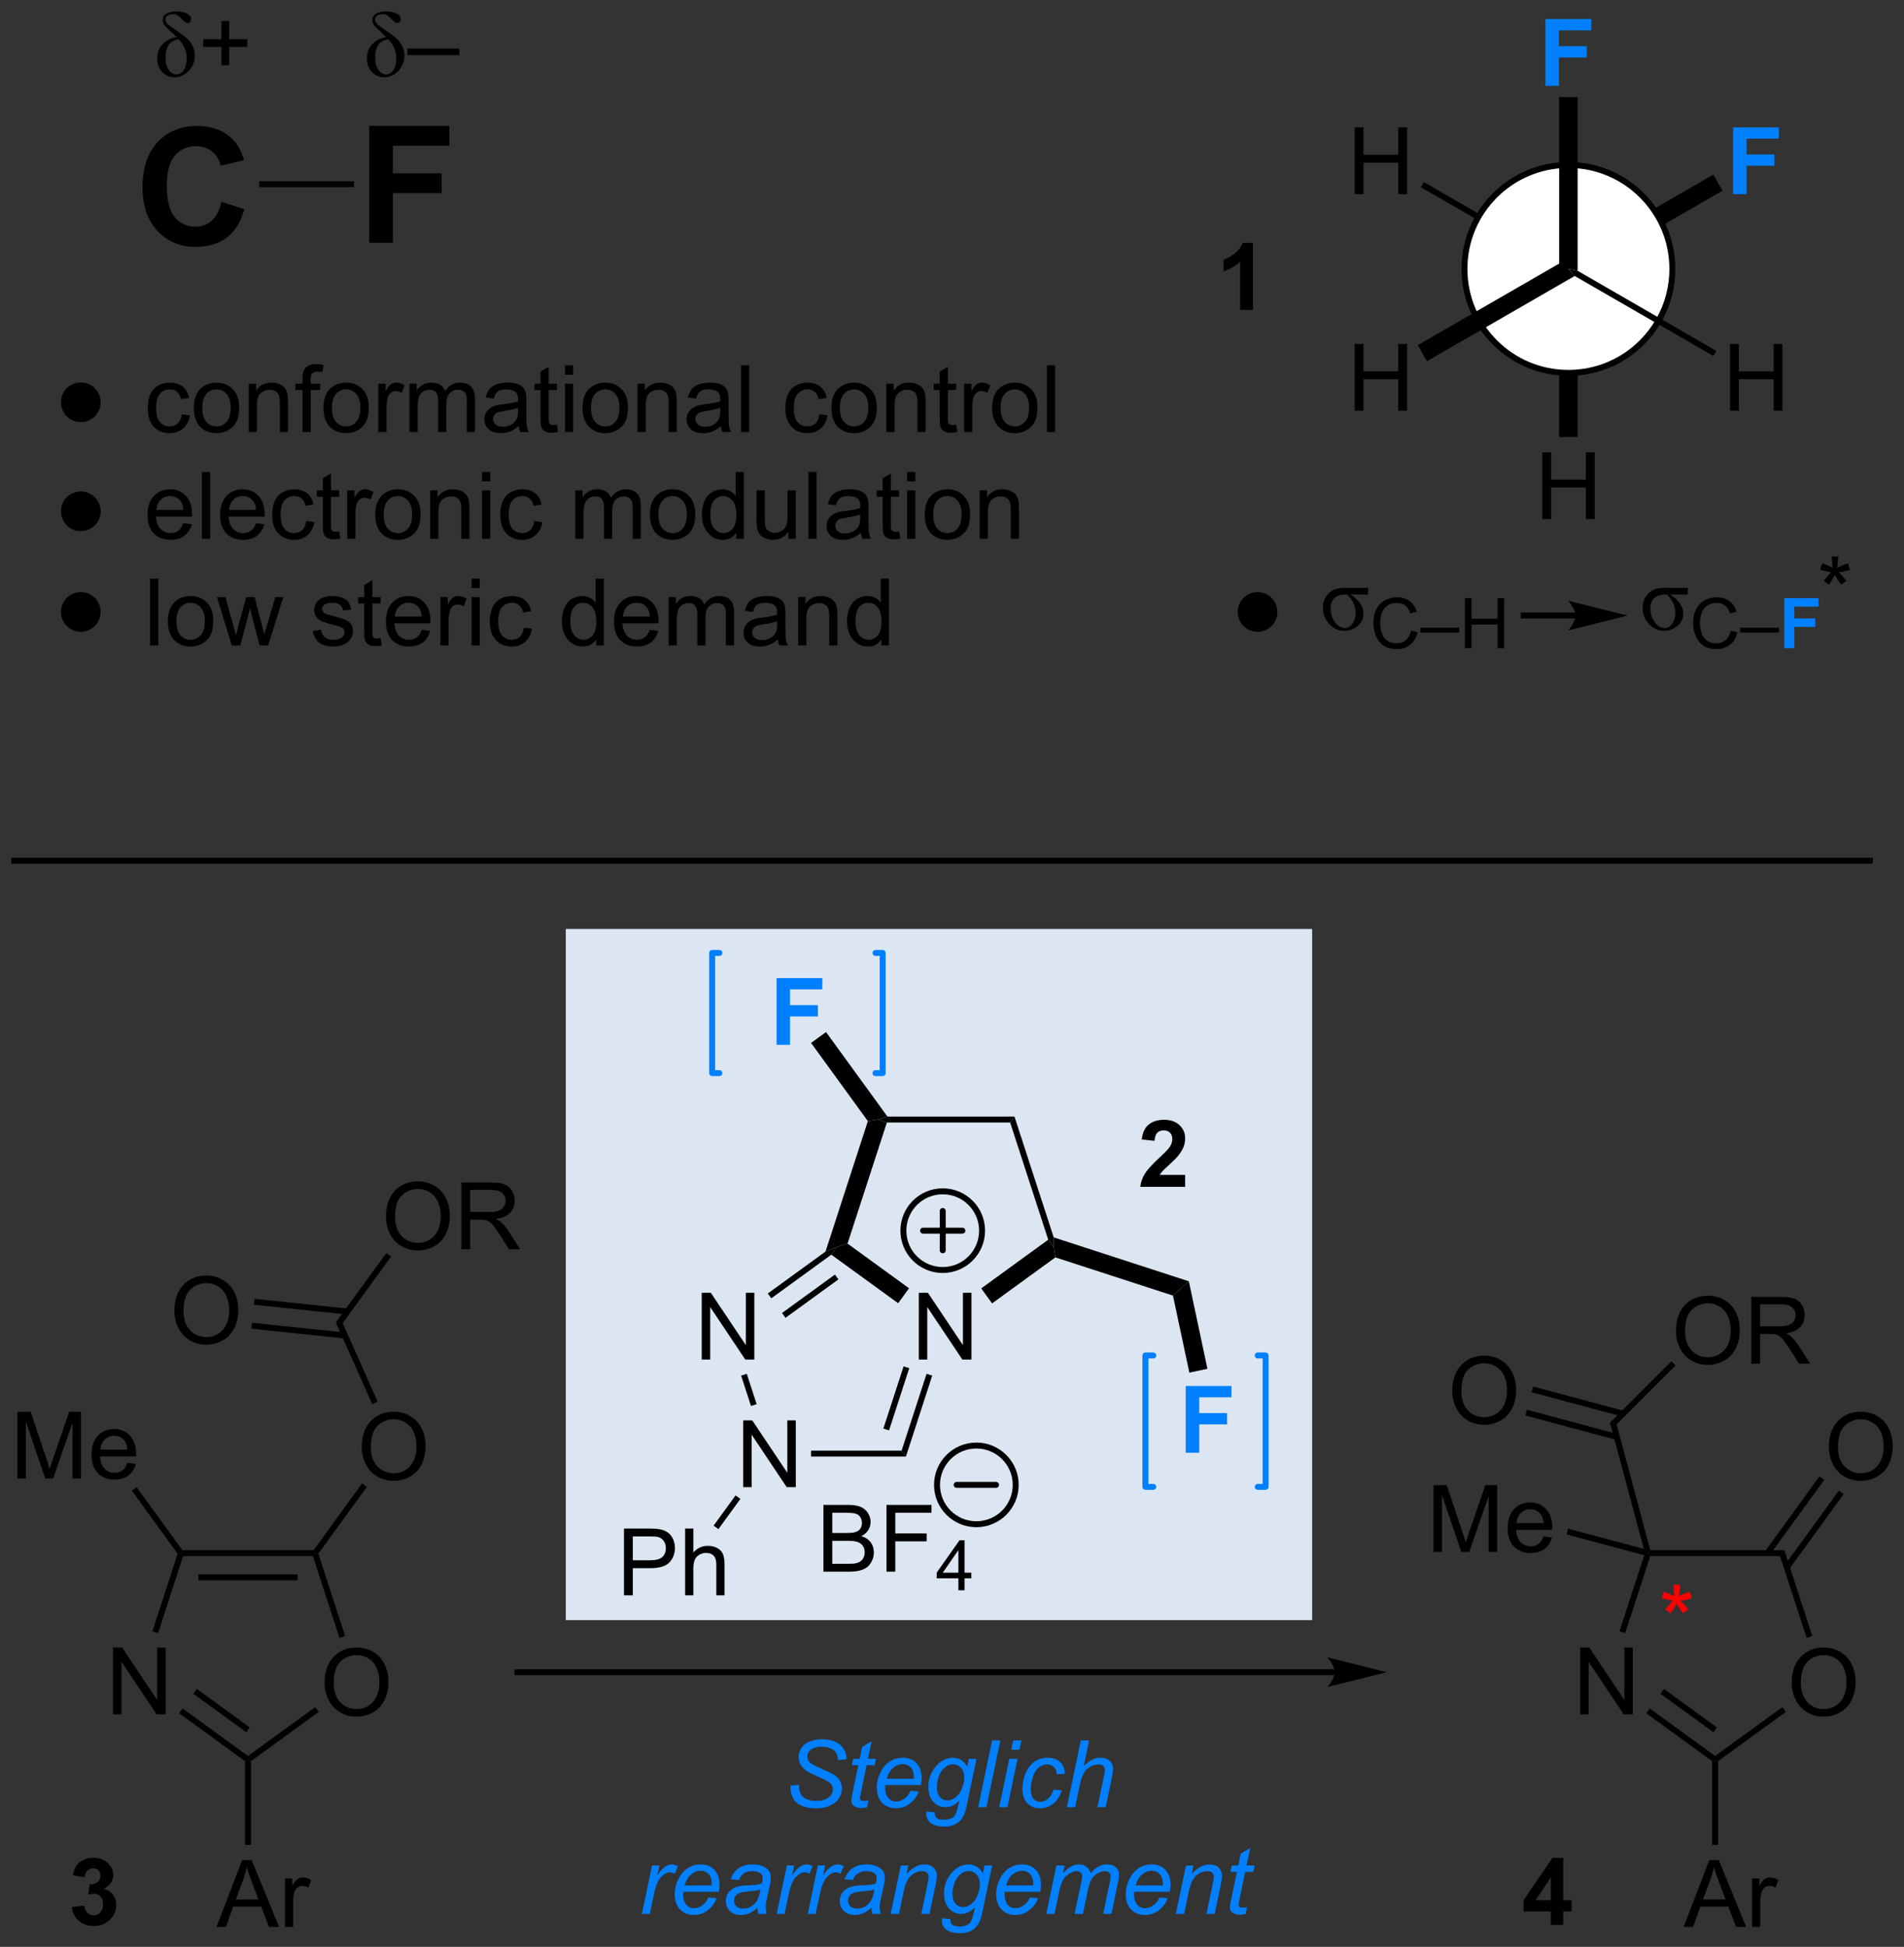 <?xml version="1.0" encoding="UTF-8"?>
<!DOCTYPE svg PUBLIC '-//W3C//DTD SVG 1.0//EN'
          'http://www.w3.org/TR/2001/REC-SVG-20010904/DTD/svg10.dtd'>
<svg stroke-dasharray="none" shape-rendering="auto" xmlns="http://www.w3.org/2000/svg" font-family="'Dialog'" text-rendering="auto" width="448" fill-opacity="1" color-interpolation="auto" color-rendering="auto" preserveAspectRatio="xMidYMid meet" font-size="12px" viewBox="0 0 448 458" fill="black" xmlns:xlink="http://www.w3.org/1999/xlink" stroke="black" image-rendering="auto" stroke-miterlimit="10" stroke-linecap="square" stroke-linejoin="miter" font-style="normal" stroke-width="1" height="458" stroke-dashoffset="0" font-weight="normal" stroke-opacity="1"
><rect x="0" y="0" width="448" height="458" fill="#333333" stroke="none"/><!--Generated by the Batik Graphics2D SVG Generator--><defs id="genericDefs"
  /><g
  ><defs id="defs1"
    ><clipPath clipPathUnits="userSpaceOnUse" id="clipPath1"
      ><path d="M2.018 3.633 L170.018 3.633 L170.018 175.178 L2.018 175.178 L2.018 3.633 Z"
      /></clipPath
      ><clipPath clipPathUnits="userSpaceOnUse" id="clipPath2"
      ><path d="M-106.474 -250.632 L-106.474 275.096 L253.577 275.096 L253.577 -250.632 Z"
      /></clipPath
      ><clipPath clipPathUnits="userSpaceOnUse" id="clipPath3"
      ><path d="M-0 -0 L-0 188.007 L141.993 188.007 L141.993 -0 Z"
      /></clipPath
      ><clipPath clipPathUnits="userSpaceOnUse" id="clipPath4"
      ><path d="M51.735 45.889 L51.735 212.665 L215.064 212.665 L215.064 45.889 Z"
      /></clipPath
    ></defs
    ><g fill="rgb(220,230,242)" transform="scale(2.667,2.667) translate(-2.018,-3.633) matrix(0.467,0,0,0.326,51.699,85.414)" stroke="rgb(220,230,242)"
    ><path d="M0.5 0.5 L0.5 187.5 L141.5 187.5 L141.5 0.5 L0.5 0.5 Z" stroke="none" clip-path="url(#clipPath3)"
    /></g
    ><g transform="matrix(2.743,0,0,2.743,-141.906,-125.871)"
    ><path d="M61.431 192.914 L61.431 187.188 L62.21 187.188 L65.217 191.683 L65.217 187.188 L65.944 187.188 L65.944 192.914 L65.165 192.914 L62.157 188.414 L62.157 192.914 L61.431 192.914 Z" stroke="none" clip-path="url(#clipPath4)"
    /></g
    ><g transform="matrix(2.743,0,0,2.743,-141.906,-125.871)"
    ><path d="M79.581 190.225 Q79.581 188.798 80.347 187.994 Q81.112 187.186 82.323 187.186 Q83.115 187.186 83.75 187.566 Q84.388 187.944 84.722 188.621 Q85.058 189.298 85.058 190.158 Q85.058 191.03 84.706 191.718 Q84.355 192.405 83.709 192.759 Q83.065 193.113 82.318 193.113 Q81.511 193.113 80.873 192.723 Q80.237 192.329 79.909 191.655 Q79.581 190.978 79.581 190.225 ZM80.362 190.236 Q80.362 191.272 80.917 191.869 Q81.474 192.462 82.315 192.462 Q83.17 192.462 83.722 191.861 Q84.276 191.259 84.276 190.155 Q84.276 189.454 84.039 188.934 Q83.802 188.413 83.347 188.126 Q82.894 187.837 82.326 187.837 Q81.521 187.837 80.94 188.392 Q80.362 188.944 80.362 190.236 Z" stroke="none" clip-path="url(#clipPath4)"
    /></g
    ><g transform="matrix(2.743,0,0,2.743,-141.906,-125.871)"
    ><path d="M78.632 178.839 L78.762 179.094 L78.576 179.349 L67.438 179.349 L67.253 179.094 L67.383 178.839 ZM77.257 180.91 L68.758 180.91 L68.758 181.421 L77.257 181.421 Z" stroke="none" clip-path="url(#clipPath4)"
    /></g
    ><g transform="matrix(2.743,0,0,2.743,-141.906,-125.871)"
    ><path d="M66.97 179.139 L67.253 179.094 L67.438 179.349 L65.292 185.955 L64.807 185.797 Z" stroke="none" clip-path="url(#clipPath4)"
    /></g
    ><g transform="matrix(2.743,0,0,2.743,-141.906,-125.871)"
    ><path d="M67.101 192.828 L67.4 192.415 L73.007 196.489 L73.007 196.804 L72.752 196.934 ZM68.318 191.152 L72.857 194.45 L73.157 194.037 L68.618 190.739 Z" stroke="none" clip-path="url(#clipPath4)"
    /></g
    ><g transform="matrix(2.743,0,0,2.743,-141.906,-125.871)"
    ><path d="M73.262 196.934 L73.007 196.804 L73.007 196.489 L78.78 192.295 L79.08 192.708 Z" stroke="none" clip-path="url(#clipPath4)"
    /></g
    ><g transform="matrix(2.743,0,0,2.743,-141.906,-125.871)"
    ><path d="M81.338 186.198 L80.853 186.356 L78.576 179.349 L78.762 179.094 L79.044 179.139 Z" stroke="none" clip-path="url(#clipPath4)"
    /></g
    ><g transform="matrix(2.743,0,0,2.743,-141.906,-125.871)"
    ><path d="M53.223 172.691 L53.223 166.964 L54.363 166.964 L55.72 171.019 Q55.908 171.584 55.994 171.865 Q56.09 171.553 56.298 170.948 L57.668 166.964 L58.689 166.964 L58.689 172.691 L57.957 172.691 L57.957 167.896 L56.293 172.691 L55.611 172.691 L53.955 167.816 L53.955 172.691 L53.223 172.691 ZM62.66 171.355 L63.387 171.443 Q63.215 172.081 62.749 172.433 Q62.285 172.784 61.564 172.784 Q60.652 172.784 60.119 172.225 Q59.587 171.662 59.587 170.651 Q59.587 169.605 60.126 169.026 Q60.666 168.448 61.525 168.448 Q62.356 168.448 62.882 169.016 Q63.41 169.581 63.41 170.607 Q63.41 170.67 63.408 170.795 L60.314 170.795 Q60.353 171.48 60.699 171.844 Q61.048 172.206 61.566 172.206 Q61.955 172.206 62.228 172.003 Q62.501 171.8 62.66 171.355 ZM60.353 170.217 L62.668 170.217 Q62.621 169.693 62.402 169.433 Q62.066 169.026 61.533 169.026 Q61.048 169.026 60.718 169.352 Q60.387 169.675 60.353 170.217 Z" stroke="none" clip-path="url(#clipPath4)"
    /></g
    ><g transform="matrix(2.743,0,0,2.743,-141.906,-125.871)"
    ><path d="M67.383 178.839 L67.253 179.094 L66.97 179.139 L63.045 173.736 L63.458 173.436 Z" stroke="none" clip-path="url(#clipPath4)"
    /></g
    ><g transform="matrix(2.743,0,0,2.743,-141.906,-125.871)"
    ><path d="M82.766 170.001 Q82.766 168.575 83.531 167.77 Q84.297 166.963 85.508 166.963 Q86.3 166.963 86.935 167.343 Q87.573 167.72 87.906 168.397 Q88.242 169.075 88.242 169.934 Q88.242 170.806 87.891 171.494 Q87.539 172.181 86.893 172.535 Q86.25 172.89 85.503 172.89 Q84.695 172.89 84.058 172.499 Q83.422 172.106 83.094 171.431 Q82.766 170.754 82.766 170.001 ZM83.547 170.012 Q83.547 171.048 84.102 171.645 Q84.659 172.238 85.5 172.238 Q86.354 172.238 86.906 171.637 Q87.461 171.035 87.461 169.931 Q87.461 169.231 87.224 168.71 Q86.987 168.189 86.531 167.903 Q86.078 167.613 85.511 167.613 Q84.706 167.613 84.125 168.168 Q83.547 168.72 83.547 170.012 Z" stroke="none" clip-path="url(#clipPath4)"
    /></g
    ><g transform="matrix(2.743,0,0,2.743,-141.906,-125.871)"
    ><path d="M79.044 179.139 L78.762 179.094 L78.632 178.839 L82.79 173.115 L83.203 173.415 Z" stroke="none" clip-path="url(#clipPath4)"
    /></g
    ><g transform="matrix(2.743,0,0,2.743,-141.906,-125.871)"
    ><path d="M84.13 166.106 L83.664 166.314 L80.545 159.308 L81.131 159.369 Z" stroke="none" clip-path="url(#clipPath4)"
    /></g
    ><g transform="matrix(2.743,0,0,2.743,-141.906,-125.871)"
    ><path d="M84.842 150.246 Q84.842 148.819 85.608 148.014 Q86.374 147.207 87.584 147.207 Q88.376 147.207 89.011 147.587 Q89.65 147.965 89.983 148.642 Q90.319 149.319 90.319 150.178 Q90.319 151.051 89.967 151.738 Q89.616 152.426 88.97 152.78 Q88.327 153.134 87.579 153.134 Q86.772 153.134 86.134 152.743 Q85.499 152.35 85.17 151.676 Q84.842 150.999 84.842 150.246 ZM85.624 150.256 Q85.624 151.293 86.178 151.889 Q86.736 152.483 87.577 152.483 Q88.431 152.483 88.983 151.881 Q89.537 151.28 89.537 150.176 Q89.537 149.475 89.301 148.954 Q89.064 148.433 88.608 148.147 Q88.155 147.858 87.587 147.858 Q86.782 147.858 86.202 148.413 Q85.624 148.965 85.624 150.256 ZM91.307 153.035 L91.307 147.308 L93.846 147.308 Q94.612 147.308 95.01 147.462 Q95.409 147.616 95.646 148.006 Q95.885 148.397 95.885 148.871 Q95.885 149.48 95.489 149.9 Q95.096 150.316 94.271 150.428 Q94.573 150.574 94.729 150.715 Q95.06 151.019 95.356 151.475 L96.354 153.035 L95.401 153.035 L94.643 151.842 Q94.31 151.327 94.094 151.053 Q93.88 150.78 93.711 150.67 Q93.541 150.561 93.364 150.519 Q93.237 150.491 92.942 150.491 L92.065 150.491 L92.065 153.035 L91.307 153.035 ZM92.065 149.834 L93.692 149.834 Q94.213 149.834 94.505 149.728 Q94.799 149.621 94.95 149.384 Q95.104 149.147 95.104 148.871 Q95.104 148.465 94.807 148.204 Q94.513 147.941 93.877 147.941 L92.065 147.941 L92.065 149.834 Z" stroke="none" clip-path="url(#clipPath4)"
    /></g
    ><g transform="matrix(2.743,0,0,2.743,-141.906,-125.871)"
    ><path d="M81.131 159.369 L80.545 159.308 L84.867 153.359 L85.28 153.659 Z" stroke="none" clip-path="url(#clipPath4)"
    /></g
    ><g transform="matrix(2.743,0,0,2.743,-141.906,-125.871)"
    ><path d="M66.695 158.326 Q66.695 156.899 67.461 156.094 Q68.227 155.286 69.437 155.286 Q70.229 155.286 70.865 155.667 Q71.502 156.044 71.836 156.721 Q72.172 157.399 72.172 158.258 Q72.172 159.13 71.82 159.818 Q71.469 160.505 70.823 160.859 Q70.18 161.214 69.432 161.214 Q68.625 161.214 67.987 160.823 Q67.352 160.43 67.023 159.755 Q66.695 159.078 66.695 158.326 ZM67.477 158.336 Q67.477 159.372 68.031 159.969 Q68.588 160.562 69.43 160.562 Q70.284 160.562 70.836 159.961 Q71.391 159.359 71.391 158.255 Q71.391 157.555 71.153 157.034 Q70.917 156.513 70.461 156.227 Q70.008 155.938 69.44 155.938 Q68.635 155.938 68.055 156.492 Q67.477 157.044 67.477 158.336 Z" stroke="none" clip-path="url(#clipPath4)"
    /></g
    ><g transform="matrix(2.743,0,0,2.743,-141.906,-125.871)"
    ><path d="M81.565 158.12 L73.569 157.28 L73.516 157.787 L81.512 158.628 ZM81.35 160.173 L73.353 159.333 L73.3 159.84 L81.296 160.681 Z" stroke="none" clip-path="url(#clipPath4)"
    /></g
    ><g transform="matrix(2.743,0,0,2.743,-141.906,-125.871)"
    ><path d="M70.307 211.148 L72.507 205.421 L73.325 205.421 L75.669 211.148 L74.804 211.148 L74.138 209.413 L71.742 209.413 L71.114 211.148 L70.307 211.148 ZM71.96 208.796 L73.903 208.796 L73.304 207.21 Q73.031 206.486 72.898 206.023 Q72.789 206.572 72.591 207.117 L71.96 208.796 ZM76.177 211.148 L76.177 206.999 L76.809 206.999 L76.809 207.627 Q77.052 207.187 77.255 207.046 Q77.46 206.905 77.708 206.905 Q78.062 206.905 78.429 207.132 L78.187 207.783 Q77.929 207.632 77.671 207.632 Q77.442 207.632 77.257 207.77 Q77.075 207.908 76.997 208.155 Q76.88 208.53 76.88 208.976 L76.88 211.148 L76.177 211.148 Z" stroke="none" clip-path="url(#clipPath4)"
    /></g
    ><g transform="matrix(2.743,0,0,2.743,-141.906,-125.871)"
    ><path d="M72.752 196.934 L73.007 196.804 L73.262 196.934 L73.262 204.109 L72.752 204.109 Z" stroke="none" clip-path="url(#clipPath4)"
    /></g
    ><g transform="matrix(2.743,0,0,2.743,-141.906,-125.871)"
    ><path d="M187.281 192.914 L187.281 187.188 L188.059 187.188 L191.067 191.683 L191.067 187.188 L191.794 187.188 L191.794 192.914 L191.015 192.914 L188.007 188.414 L188.007 192.914 L187.281 192.914 Z" stroke="none" clip-path="url(#clipPath4)"
    /></g
    ><g transform="matrix(2.743,0,0,2.743,-141.906,-125.871)"
    ><path d="M205.431 190.225 Q205.431 188.798 206.196 187.994 Q206.962 187.186 208.173 187.186 Q208.964 187.186 209.6 187.566 Q210.238 187.944 210.571 188.621 Q210.907 189.298 210.907 190.157 Q210.907 191.03 210.556 191.717 Q210.204 192.405 209.558 192.759 Q208.915 193.113 208.168 193.113 Q207.36 193.113 206.722 192.723 Q206.087 192.329 205.759 191.655 Q205.431 190.978 205.431 190.225 ZM206.212 190.236 Q206.212 191.272 206.767 191.869 Q207.324 192.462 208.165 192.462 Q209.019 192.462 209.571 191.861 Q210.126 191.259 210.126 190.155 Q210.126 189.454 209.889 188.934 Q209.652 188.413 209.196 188.126 Q208.743 187.837 208.175 187.837 Q207.371 187.837 206.79 188.392 Q206.212 188.944 206.212 190.236 Z" stroke="none" clip-path="url(#clipPath4)"
    /></g
    ><g transform="matrix(2.743,0,0,2.743,-141.906,-125.871)"
    ><path d="M204.797 178.839 L204.426 179.349 L193.288 179.349 L193.102 179.094 L193.298 178.839 Z" stroke="none" clip-path="url(#clipPath4)"
    /></g
    ><g transform="matrix(2.743,0,0,2.743,-141.906,-125.871)"
    ><path d="M192.777 179.271 L193.102 179.094 L193.288 179.349 L191.142 185.955 L190.656 185.797 Z" stroke="none" clip-path="url(#clipPath4)"
    /></g
    ><g transform="matrix(2.743,0,0,2.743,-141.906,-125.871)"
    ><path d="M192.95 192.828 L193.25 192.415 L198.857 196.489 L198.857 196.804 L198.602 196.934 ZM194.168 191.152 L198.707 194.45 L199.007 194.037 L194.468 190.739 Z" stroke="none" clip-path="url(#clipPath4)"
    /></g
    ><g transform="matrix(2.743,0,0,2.743,-141.906,-125.871)"
    ><path d="M199.112 196.934 L198.857 196.804 L198.857 196.489 L204.629 192.295 L204.929 192.708 Z" stroke="none" clip-path="url(#clipPath4)"
    /></g
    ><g transform="matrix(2.743,0,0,2.743,-141.906,-125.871)"
    ><path d="M207.188 186.198 L206.702 186.356 L204.426 179.349 L204.797 178.839 Z" stroke="none" clip-path="url(#clipPath4)"
    /></g
    ><g transform="matrix(2.743,0,0,2.743,-141.906,-125.871)"
    ><path d="M208.615 170.001 Q208.615 168.575 209.381 167.77 Q210.147 166.963 211.357 166.963 Q212.149 166.963 212.785 167.343 Q213.423 167.72 213.756 168.397 Q214.092 169.075 214.092 169.934 Q214.092 170.806 213.74 171.494 Q213.389 172.181 212.743 172.535 Q212.1 172.89 211.352 172.89 Q210.545 172.89 209.907 172.499 Q209.272 172.106 208.943 171.431 Q208.615 170.754 208.615 170.001 ZM209.397 170.012 Q209.397 171.048 209.951 171.645 Q210.508 172.238 211.35 172.238 Q212.204 172.238 212.756 171.637 Q213.311 171.035 213.311 169.931 Q213.311 169.231 213.074 168.71 Q212.837 168.189 212.381 167.903 Q211.928 167.613 211.36 167.613 Q210.555 167.613 209.975 168.168 Q209.397 168.72 209.397 170.012 Z" stroke="none" clip-path="url(#clipPath4)"
    /></g
    ><g transform="matrix(2.743,0,0,2.743,-141.906,-125.871)"
    ><path d="M205.212 180.457 L209.888 174.022 L209.475 173.722 L204.799 180.157 ZM203.542 179.244 L208.218 172.808 L207.805 172.508 L203.129 178.944 Z" stroke="none" clip-path="url(#clipPath4)"
    /></g
    ><g transform="matrix(2.743,0,0,2.743,-141.906,-125.871)"
    ><path d="M196.156 211.148 L198.357 205.421 L199.175 205.421 L201.518 211.148 L200.654 211.148 L199.987 209.413 L197.591 209.413 L196.964 211.148 L196.156 211.148 ZM197.81 208.796 L199.753 208.796 L199.154 207.21 Q198.88 206.486 198.748 206.023 Q198.638 206.572 198.44 207.117 L197.81 208.796 ZM202.026 211.148 L202.026 206.999 L202.659 206.999 L202.659 207.627 Q202.901 207.187 203.104 207.046 Q203.31 206.905 203.557 206.905 Q203.912 206.905 204.279 207.132 L204.037 207.783 Q203.779 207.632 203.521 207.632 Q203.292 207.632 203.107 207.77 Q202.925 207.908 202.846 208.155 Q202.729 208.53 202.729 208.976 L202.729 211.148 L202.026 211.148 Z" stroke="none" clip-path="url(#clipPath4)"
    /></g
    ><g transform="matrix(2.743,0,0,2.743,-141.906,-125.871)"
    ><path d="M198.602 196.934 L198.857 196.804 L199.112 196.934 L199.112 204.109 L198.602 204.109 Z" stroke="none" clip-path="url(#clipPath4)"
    /></g
    ><g transform="matrix(2.743,0,0,2.743,-141.906,-125.871)"
    ><path d="M166.231 189.048 L96.123 189.048 L95.868 189.048 L95.868 189.558 L96.123 189.558 L166.231 189.558 L166.486 189.558 L166.486 189.048 L166.231 189.048 ZM170.695 189.303 L165.593 188.028 C165.593 188.028 166.231 188.745 166.231 189.303 C166.231 189.861 165.593 190.579 165.593 190.579 Z" stroke="none" clip-path="url(#clipPath4)"
    /></g
    ><g transform="matrix(2.743,0,0,2.743,-141.906,-125.871)"
    ><path d="M193.298 178.839 L193.102 179.094 L192.742 178.733 L189.839 167.901 L190.408 168.054 Z" stroke="none" clip-path="url(#clipPath4)"
    /></g
    ><g transform="matrix(2.743,0,0,2.743,-141.906,-125.871)"
    ><path d="M174.697 178.99 L174.697 173.264 L175.838 173.264 L177.194 177.318 Q177.382 177.883 177.468 178.165 Q177.564 177.852 177.773 177.248 L179.142 173.264 L180.163 173.264 L180.163 178.99 L179.431 178.99 L179.431 174.196 L177.767 178.99 L177.085 178.99 L175.429 174.115 L175.429 178.99 L174.697 178.99 ZM184.134 177.654 L184.861 177.743 Q184.689 178.381 184.223 178.732 Q183.759 179.084 183.038 179.084 Q182.127 179.084 181.593 178.524 Q181.061 177.962 181.061 176.951 Q181.061 175.904 181.601 175.326 Q182.14 174.748 182.999 174.748 Q183.83 174.748 184.356 175.316 Q184.884 175.881 184.884 176.907 Q184.884 176.97 184.882 177.095 L181.788 177.095 Q181.827 177.779 182.173 178.144 Q182.523 178.506 183.041 178.506 Q183.429 178.506 183.702 178.303 Q183.976 178.1 184.134 177.654 ZM181.827 176.516 L184.142 176.516 Q184.095 175.993 183.877 175.732 Q183.541 175.326 183.007 175.326 Q182.523 175.326 182.192 175.652 Q181.861 175.975 181.827 176.516 Z" stroke="none" clip-path="url(#clipPath4)"
    /></g
    ><g transform="matrix(2.743,0,0,2.743,-141.906,-125.871)"
    ><path d="M192.742 178.733 L193.102 179.094 L192.777 179.271 L186.119 177.487 L186.251 176.994 Z" stroke="none" clip-path="url(#clipPath4)"
    /></g
    ><g transform="matrix(2.743,0,0,2.743,-141.906,-125.871)"
    ><path d="M195.496 160.054 Q195.496 158.627 196.262 157.822 Q197.028 157.015 198.239 157.015 Q199.03 157.015 199.666 157.395 Q200.304 157.773 200.637 158.45 Q200.973 159.127 200.973 159.986 Q200.973 160.858 200.621 161.546 Q200.27 162.233 199.624 162.588 Q198.981 162.942 198.233 162.942 Q197.426 162.942 196.788 162.551 Q196.153 162.158 195.825 161.483 Q195.496 160.806 195.496 160.054 ZM196.278 160.064 Q196.278 161.101 196.833 161.697 Q197.39 162.291 198.231 162.291 Q199.085 162.291 199.637 161.689 Q200.192 161.088 200.192 159.983 Q200.192 159.283 199.955 158.762 Q199.718 158.241 199.262 157.955 Q198.809 157.666 198.241 157.666 Q197.437 157.666 196.856 158.22 Q196.278 158.773 196.278 160.064 ZM201.961 162.843 L201.961 157.116 L204.5 157.116 Q205.266 157.116 205.665 157.27 Q206.063 157.423 206.3 157.814 Q206.54 158.205 206.54 158.679 Q206.54 159.288 206.144 159.707 Q205.75 160.124 204.925 160.236 Q205.227 160.382 205.383 160.523 Q205.714 160.827 206.011 161.283 L207.008 162.843 L206.055 162.843 L205.297 161.65 Q204.964 161.135 204.748 160.861 Q204.534 160.588 204.365 160.478 Q204.196 160.369 204.019 160.327 Q203.891 160.298 203.597 160.298 L202.719 160.298 L202.719 162.843 L201.961 162.843 ZM202.719 159.642 L204.347 159.642 Q204.868 159.642 205.159 159.536 Q205.454 159.429 205.605 159.192 Q205.758 158.955 205.758 158.679 Q205.758 158.273 205.461 158.012 Q205.167 157.749 204.532 157.749 L202.719 157.749 L202.719 159.642 Z" stroke="none" clip-path="url(#clipPath4)"
    /></g
    ><g transform="matrix(2.743,0,0,2.743,-141.906,-125.871)"
    ><path d="M190.408 168.054 L189.839 167.901 L195.099 162.641 L195.46 163.002 Z" stroke="none" clip-path="url(#clipPath4)"
    /></g
    ><g transform="matrix(2.743,0,0,2.743,-141.906,-125.871)"
    ><path d="M176.309 165.195 Q176.309 163.768 177.075 162.963 Q177.84 162.156 179.051 162.156 Q179.843 162.156 180.478 162.536 Q181.116 162.914 181.45 163.591 Q181.786 164.268 181.786 165.127 Q181.786 166 181.434 166.687 Q181.082 167.375 180.436 167.729 Q179.793 168.083 179.046 168.083 Q178.239 168.083 177.601 167.692 Q176.965 167.299 176.637 166.625 Q176.309 165.948 176.309 165.195 ZM177.09 165.206 Q177.09 166.242 177.645 166.838 Q178.202 167.432 179.043 167.432 Q179.898 167.432 180.45 166.831 Q181.004 166.229 181.004 165.125 Q181.004 164.424 180.767 163.903 Q180.53 163.382 180.075 163.096 Q179.621 162.807 179.054 162.807 Q178.249 162.807 177.668 163.362 Q177.09 163.914 177.09 165.206 Z" stroke="none" clip-path="url(#clipPath4)"
    /></g
    ><g transform="matrix(2.743,0,0,2.743,-141.906,-125.871)"
    ><path d="M191.033 166.888 L183.243 164.801 L183.111 165.294 L190.901 167.381 ZM190.498 168.882 L182.709 166.795 L182.577 167.288 L190.366 169.375 Z" stroke="none" clip-path="url(#clipPath4)"
    /></g
    ><g fill="rgb(0,128,255)" transform="matrix(2.743,0,0,2.743,-141.906,-125.871)" stroke="rgb(0,128,255)"
    ><path d="M119.535 199.029 L120.285 198.959 L120.277 199.157 Q120.277 199.49 120.428 199.766 Q120.582 200.04 120.933 200.191 Q121.285 200.342 121.769 200.342 Q122.457 200.342 122.819 200.042 Q123.181 199.74 123.181 199.352 Q123.181 199.084 122.988 198.86 Q122.793 198.641 121.923 198.266 Q121.246 197.975 121.001 197.818 Q120.613 197.563 120.428 197.266 Q120.246 196.967 120.246 196.584 Q120.246 196.141 120.488 195.787 Q120.73 195.43 121.197 195.243 Q121.665 195.055 122.251 195.055 Q122.949 195.055 123.428 195.29 Q123.91 195.524 124.126 195.915 Q124.345 196.305 124.345 196.662 Q124.345 196.696 124.34 196.779 L123.603 196.837 Q123.603 196.594 123.558 196.459 Q123.48 196.219 123.316 196.055 Q123.152 195.891 122.866 195.792 Q122.579 195.693 122.222 195.693 Q121.597 195.693 121.251 195.975 Q120.986 196.188 120.986 196.545 Q120.986 196.756 121.095 196.923 Q121.204 197.087 121.488 197.248 Q121.691 197.36 122.454 197.696 Q123.072 197.969 123.306 198.126 Q123.618 198.334 123.785 198.628 Q123.954 198.923 123.954 199.298 Q123.954 199.764 123.67 200.157 Q123.387 200.548 122.887 200.764 Q122.387 200.98 121.743 200.98 Q120.769 200.98 120.155 200.555 Q119.54 200.131 119.535 199.029 ZM126.228 200.305 L126.111 200.886 Q125.855 200.951 125.618 200.951 Q125.197 200.951 124.947 200.743 Q124.759 200.587 124.759 200.318 Q124.759 200.18 124.861 199.688 L125.363 197.279 L124.806 197.279 L124.918 196.732 L125.478 196.732 L125.691 195.712 L126.501 195.225 L126.183 196.732 L126.879 196.732 L126.762 197.279 L126.072 197.279 L125.59 199.571 Q125.501 200.008 125.501 200.094 Q125.501 200.219 125.572 200.287 Q125.644 200.352 125.808 200.352 Q126.043 200.352 126.228 200.305 ZM129.844 199.469 L130.531 199.54 Q130.383 200.053 129.849 200.514 Q129.318 200.975 128.578 200.975 Q128.117 200.975 127.732 200.761 Q127.349 200.548 127.146 200.141 Q126.945 199.735 126.945 199.217 Q126.945 198.537 127.26 197.899 Q127.575 197.258 128.075 196.948 Q128.575 196.639 129.156 196.639 Q129.898 196.639 130.341 197.1 Q130.786 197.56 130.786 198.357 Q130.786 198.662 130.732 198.982 L127.677 198.982 Q127.661 199.102 127.661 199.201 Q127.661 199.782 127.927 200.089 Q128.195 200.396 128.583 200.396 Q128.945 200.396 129.297 200.159 Q129.648 199.92 129.844 199.469 ZM127.789 198.443 L130.117 198.443 Q130.122 198.334 130.122 198.287 Q130.122 197.756 129.857 197.472 Q129.591 197.188 129.172 197.188 Q128.719 197.188 128.346 197.501 Q127.974 197.813 127.789 198.443 ZM131.207 201.256 L131.923 201.323 Q131.915 201.566 131.98 201.685 Q132.048 201.808 132.191 201.873 Q132.384 201.959 132.689 201.959 Q133.329 201.959 133.611 201.628 Q133.793 201.404 133.949 200.657 L134.019 200.321 Q133.47 200.881 132.847 200.881 Q132.22 200.881 131.795 200.417 Q131.371 199.954 131.371 199.107 Q131.371 198.407 131.704 197.821 Q132.04 197.235 132.501 196.938 Q132.962 196.639 133.449 196.639 Q134.267 196.639 134.707 197.412 L134.847 196.732 L135.496 196.732 L134.66 200.735 Q134.525 201.396 134.301 201.766 Q134.079 202.136 133.681 202.339 Q133.285 202.542 132.767 202.542 Q132.267 202.542 131.905 202.412 Q131.543 202.284 131.366 202.034 Q131.189 201.787 131.189 201.467 Q131.189 201.37 131.207 201.256 ZM132.09 199.045 Q132.09 199.469 132.173 199.685 Q132.29 199.985 132.506 200.144 Q132.722 200.303 132.988 200.303 Q133.337 200.303 133.681 200.058 Q134.025 199.813 134.236 199.303 Q134.449 198.79 134.449 198.326 Q134.449 197.813 134.165 197.511 Q133.884 197.209 133.465 197.209 Q133.207 197.209 132.965 197.347 Q132.722 197.485 132.514 197.769 Q132.306 198.053 132.196 198.448 Q132.09 198.842 132.09 199.045 ZM135.641 200.881 L136.836 195.154 L137.544 195.154 L136.349 200.881 L135.641 200.881 ZM138.478 195.954 L138.644 195.154 L139.347 195.154 L139.181 195.954 L138.478 195.954 ZM137.446 200.881 L138.314 196.732 L139.019 196.732 L138.152 200.881 L137.446 200.881 ZM142.114 199.368 L142.82 199.443 Q142.554 200.219 142.065 200.597 Q141.575 200.975 140.95 200.975 Q140.273 200.975 139.854 200.537 Q139.435 200.1 139.435 199.313 Q139.435 198.633 139.703 197.977 Q139.974 197.321 140.474 196.98 Q140.976 196.639 141.622 196.639 Q142.289 196.639 142.679 197.016 Q143.07 197.391 143.07 198.014 L142.375 198.06 Q142.372 197.665 142.146 197.443 Q141.922 197.219 141.554 197.219 Q141.13 197.219 140.818 197.49 Q140.505 197.758 140.325 198.308 Q140.148 198.857 140.148 199.365 Q140.148 199.896 140.383 200.162 Q140.617 200.428 140.961 200.428 Q141.304 200.428 141.62 200.167 Q141.935 199.904 142.114 199.368 ZM143.25 200.881 L144.445 195.154 L145.154 195.154 L144.695 197.352 Q145.091 196.969 145.429 196.805 Q145.771 196.639 146.13 196.639 Q146.646 196.639 146.929 196.909 Q147.216 197.18 147.216 197.626 Q147.216 197.844 147.091 198.43 L146.578 200.881 L145.872 200.881 L146.398 198.368 Q146.513 197.821 146.513 197.68 Q146.513 197.477 146.372 197.35 Q146.232 197.219 145.966 197.219 Q145.583 197.219 145.234 197.423 Q144.888 197.623 144.69 197.972 Q144.492 198.321 144.328 199.1 L143.958 200.881 L143.25 200.881 Z" stroke="none" clip-path="url(#clipPath4)"
    /></g
    ><g fill="rgb(0,128,255)" transform="matrix(2.743,0,0,2.743,-141.906,-125.871)" stroke="rgb(0,128,255)"
    ><path d="M106.799 210.031 L107.666 205.882 L108.291 205.882 L108.116 206.729 Q108.437 206.25 108.741 206.02 Q109.049 205.789 109.369 205.789 Q109.58 205.789 109.89 205.94 L109.601 206.596 Q109.416 206.463 109.197 206.463 Q108.827 206.463 108.437 206.877 Q108.046 207.291 107.822 208.367 L107.471 210.031 L106.799 210.031 ZM112.51 208.619 L113.197 208.69 Q113.049 209.203 112.515 209.664 Q111.984 210.125 111.244 210.125 Q110.783 210.125 110.398 209.911 Q110.015 209.697 109.812 209.291 Q109.611 208.885 109.611 208.367 Q109.611 207.687 109.926 207.049 Q110.241 206.408 110.741 206.099 Q111.241 205.789 111.822 205.789 Q112.564 205.789 113.007 206.25 Q113.452 206.71 113.452 207.507 Q113.452 207.812 113.398 208.132 L110.343 208.132 Q110.327 208.252 110.327 208.351 Q110.327 208.932 110.593 209.239 Q110.861 209.546 111.249 209.546 Q111.611 209.546 111.963 209.309 Q112.314 209.07 112.51 208.619 ZM110.455 207.593 L112.783 207.593 Q112.788 207.484 112.788 207.437 Q112.788 206.906 112.523 206.622 Q112.257 206.338 111.838 206.338 Q111.385 206.338 111.012 206.651 Q110.64 206.963 110.455 207.593 ZM116.709 209.515 Q116.342 209.83 116.001 209.979 Q115.662 210.125 115.277 210.125 Q114.701 210.125 114.35 209.786 Q113.998 209.447 113.998 208.921 Q113.998 208.572 114.157 208.307 Q114.316 208.039 114.576 207.877 Q114.839 207.713 115.217 207.643 Q115.456 207.596 116.12 207.57 Q116.787 207.541 117.076 207.429 Q117.159 207.14 117.159 206.947 Q117.159 206.703 116.98 206.562 Q116.732 206.367 116.261 206.367 Q115.816 206.367 115.532 206.565 Q115.248 206.76 115.12 207.125 L114.404 207.062 Q114.623 206.445 115.097 206.117 Q115.573 205.789 116.295 205.789 Q117.066 205.789 117.514 206.156 Q117.857 206.429 117.857 206.867 Q117.857 207.197 117.761 207.635 L117.529 208.666 Q117.42 209.158 117.42 209.468 Q117.42 209.664 117.506 210.031 L116.792 210.031 Q116.732 209.828 116.709 209.515 ZM116.972 207.929 Q116.823 207.987 116.652 208.018 Q116.482 208.049 116.084 208.085 Q115.467 208.14 115.212 208.224 Q114.959 208.307 114.829 208.492 Q114.701 208.674 114.701 208.898 Q114.701 209.195 114.907 209.388 Q115.112 209.578 115.49 209.578 Q115.842 209.578 116.165 209.393 Q116.49 209.205 116.678 208.875 Q116.865 208.541 116.972 207.929 ZM118.361 210.031 L119.228 205.882 L119.853 205.882 L119.679 206.729 Q119.999 206.25 120.304 206.02 Q120.611 205.789 120.931 205.789 Q121.142 205.789 121.452 205.94 L121.163 206.596 Q120.978 206.463 120.76 206.463 Q120.39 206.463 119.999 206.877 Q119.609 207.291 119.385 208.367 L119.033 210.031 L118.361 210.031 ZM121.025 210.031 L121.892 205.882 L122.517 205.882 L122.343 206.729 Q122.663 206.25 122.968 206.02 Q123.275 205.789 123.596 205.789 Q123.806 205.789 124.116 205.94 L123.827 206.596 Q123.642 206.463 123.424 206.463 Q123.054 206.463 122.663 206.877 Q122.273 207.291 122.049 208.367 L121.697 210.031 L121.025 210.031 ZM126.486 209.515 Q126.119 209.83 125.778 209.979 Q125.439 210.125 125.054 210.125 Q124.478 210.125 124.127 209.786 Q123.775 209.447 123.775 208.921 Q123.775 208.572 123.934 208.307 Q124.093 208.039 124.353 207.877 Q124.616 207.713 124.994 207.643 Q125.234 207.596 125.898 207.57 Q126.564 207.541 126.853 207.429 Q126.937 207.14 126.937 206.947 Q126.937 206.703 126.757 206.562 Q126.51 206.367 126.038 206.367 Q125.593 206.367 125.309 206.565 Q125.025 206.76 124.898 207.125 L124.181 207.062 Q124.4 206.445 124.874 206.117 Q125.351 205.789 126.072 205.789 Q126.843 205.789 127.291 206.156 Q127.635 206.429 127.635 206.867 Q127.635 207.197 127.538 207.635 L127.306 208.666 Q127.197 209.158 127.197 209.468 Q127.197 209.664 127.283 210.031 L126.57 210.031 Q126.51 209.828 126.486 209.515 ZM126.749 207.929 Q126.601 207.987 126.429 208.018 Q126.26 208.049 125.861 208.085 Q125.244 208.14 124.989 208.224 Q124.736 208.307 124.606 208.492 Q124.478 208.674 124.478 208.898 Q124.478 209.195 124.684 209.388 Q124.89 209.578 125.267 209.578 Q125.619 209.578 125.942 209.393 Q126.267 209.205 126.455 208.875 Q126.642 208.541 126.749 207.929 ZM128.139 210.031 L129.006 205.882 L129.646 205.882 L129.495 206.604 Q129.912 206.179 130.274 205.984 Q130.639 205.789 131.019 205.789 Q131.521 205.789 131.808 206.062 Q132.097 206.335 132.097 206.791 Q132.097 207.023 131.995 207.518 L131.467 210.031 L130.761 210.031 L131.31 207.401 Q131.394 207.018 131.394 206.835 Q131.394 206.627 131.25 206.5 Q131.107 206.369 130.839 206.369 Q130.295 206.369 129.87 206.76 Q129.448 207.151 129.248 208.101 L128.847 210.031 L128.139 210.031 ZM132.549 210.406 L133.265 210.474 Q133.257 210.716 133.322 210.835 Q133.39 210.958 133.533 211.023 Q133.726 211.109 134.03 211.109 Q134.671 211.109 134.952 210.778 Q135.135 210.554 135.291 209.807 L135.361 209.471 Q134.812 210.031 134.189 210.031 Q133.562 210.031 133.137 209.567 Q132.713 209.104 132.713 208.257 Q132.713 207.557 133.046 206.971 Q133.382 206.385 133.843 206.088 Q134.304 205.789 134.791 205.789 Q135.609 205.789 136.049 206.562 L136.189 205.882 L136.838 205.882 L136.002 209.885 Q135.866 210.546 135.643 210.916 Q135.421 211.286 135.023 211.489 Q134.627 211.692 134.109 211.692 Q133.609 211.692 133.247 211.562 Q132.885 211.434 132.708 211.184 Q132.53 210.937 132.53 210.617 Q132.53 210.52 132.549 210.406 ZM133.431 208.195 Q133.431 208.619 133.515 208.835 Q133.632 209.135 133.848 209.294 Q134.064 209.453 134.33 209.453 Q134.679 209.453 135.023 209.208 Q135.366 208.963 135.577 208.453 Q135.791 207.94 135.791 207.476 Q135.791 206.963 135.507 206.661 Q135.226 206.359 134.806 206.359 Q134.549 206.359 134.306 206.497 Q134.064 206.635 133.856 206.919 Q133.648 207.203 133.538 207.599 Q133.431 207.992 133.431 208.195 ZM140.084 208.619 L140.771 208.69 Q140.623 209.203 140.089 209.664 Q139.558 210.125 138.818 210.125 Q138.357 210.125 137.972 209.911 Q137.589 209.697 137.386 209.291 Q137.185 208.885 137.185 208.367 Q137.185 207.687 137.5 207.049 Q137.816 206.408 138.316 206.099 Q138.816 205.789 139.396 205.789 Q140.139 205.789 140.581 206.25 Q141.027 206.71 141.027 207.507 Q141.027 207.812 140.972 208.132 L137.917 208.132 Q137.902 208.252 137.902 208.351 Q137.902 208.932 138.167 209.239 Q138.435 209.546 138.823 209.546 Q139.185 209.546 139.537 209.309 Q139.889 209.07 140.084 208.619 ZM138.029 207.593 L140.357 207.593 Q140.363 207.484 140.363 207.437 Q140.363 206.906 140.097 206.622 Q139.831 206.338 139.412 206.338 Q138.959 206.338 138.587 206.651 Q138.214 206.963 138.029 207.593 ZM141.484 210.031 L142.351 205.882 L143.056 205.882 L142.913 206.565 Q143.306 206.125 143.616 205.958 Q143.929 205.789 144.291 205.789 Q144.679 205.789 144.937 205.994 Q145.197 206.197 145.28 206.565 Q145.596 206.174 145.945 205.981 Q146.296 205.789 146.681 205.789 Q147.202 205.789 147.46 206.036 Q147.721 206.281 147.721 206.726 Q147.721 206.916 147.632 207.359 L147.072 210.031 L146.366 210.031 L146.937 207.289 Q147.01 206.953 147.01 206.807 Q147.01 206.604 146.88 206.487 Q146.752 206.369 146.518 206.369 Q146.202 206.369 145.874 206.562 Q145.546 206.752 145.364 207.065 Q145.181 207.375 145.046 208.018 L144.624 210.031 L143.916 210.031 L144.502 207.229 Q144.564 206.945 144.564 206.822 Q144.564 206.619 144.437 206.494 Q144.312 206.369 144.109 206.369 Q143.806 206.369 143.476 206.562 Q143.148 206.752 142.939 207.096 Q142.734 207.437 142.601 208.07 L142.189 210.031 L141.484 210.031 ZM151.197 208.619 L151.885 208.69 Q151.736 209.203 151.202 209.664 Q150.671 210.125 149.931 210.125 Q149.471 210.125 149.085 209.911 Q148.702 209.697 148.499 209.291 Q148.299 208.885 148.299 208.367 Q148.299 207.687 148.614 207.049 Q148.929 206.408 149.429 206.099 Q149.929 205.789 150.51 205.789 Q151.252 205.789 151.695 206.25 Q152.14 206.71 152.14 207.507 Q152.14 207.812 152.085 208.132 L149.03 208.132 Q149.015 208.252 149.015 208.351 Q149.015 208.932 149.28 209.239 Q149.549 209.546 149.937 209.546 Q150.299 209.546 150.65 209.309 Q151.002 209.07 151.197 208.619 ZM149.143 207.593 L151.471 207.593 Q151.476 207.484 151.476 207.437 Q151.476 206.906 151.21 206.622 Q150.945 206.338 150.525 206.338 Q150.072 206.338 149.7 206.651 Q149.327 206.963 149.143 207.593 ZM152.6 210.031 L153.467 205.882 L154.107 205.882 L153.956 206.604 Q154.373 206.179 154.735 205.984 Q155.1 205.789 155.48 205.789 Q155.982 205.789 156.269 206.062 Q156.558 206.335 156.558 206.791 Q156.558 207.023 156.456 207.518 L155.928 210.031 L155.222 210.031 L155.771 207.401 Q155.855 207.018 155.855 206.835 Q155.855 206.627 155.712 206.5 Q155.568 206.369 155.3 206.369 Q154.756 206.369 154.331 206.76 Q153.909 207.151 153.709 208.101 L153.308 210.031 L152.6 210.031 ZM158.702 209.455 L158.585 210.036 Q158.33 210.101 158.093 210.101 Q157.671 210.101 157.421 209.893 Q157.234 209.737 157.234 209.468 Q157.234 209.33 157.335 208.838 L157.838 206.429 L157.28 206.429 L157.393 205.882 L157.952 205.882 L158.166 204.862 L158.976 204.375 L158.658 205.882 L159.353 205.882 L159.236 206.429 L158.546 206.429 L158.064 208.721 Q157.976 209.158 157.976 209.244 Q157.976 209.369 158.046 209.437 Q158.119 209.502 158.283 209.502 Q158.518 209.502 158.702 209.455 Z" stroke="none" clip-path="url(#clipPath4)"
    /></g
    ><g transform="matrix(2.743,0,0,2.743,-141.906,-125.871)"
    ><path d="M130.549 162.487 L130.549 156.76 L131.327 156.76 L134.335 161.255 L134.335 156.76 L135.062 156.76 L135.062 162.487 L134.283 162.487 L131.275 157.987 L131.275 162.487 L130.549 162.487 Z" stroke="none" clip-path="url(#clipPath4)"
    /></g
    ><g transform="matrix(2.743,0,0,2.743,-141.906,-125.871)"
    ><path d="M138.754 141.647 L138.383 142.157 L127.811 142.157 L127.06 141.902 L127.856 141.647 Z" stroke="none" clip-path="url(#clipPath4)"
    /></g
    ><g transform="matrix(2.743,0,0,2.743,-141.906,-125.871)"
    ><path d="M126.18 142.041 L127.06 141.902 L127.811 142.157 L124.436 152.544 L123.504 152.847 L122.545 153.228 Z" stroke="none" clip-path="url(#clipPath4)"
    /></g
    ><g transform="matrix(2.743,0,0,2.743,-141.906,-125.871)"
    ><path d="M123.045 153.495 L123.504 152.847 L124.436 152.544 L129.711 156.376 L128.778 157.66 Z" stroke="none" clip-path="url(#clipPath4)"
    /></g
    ><g transform="matrix(2.743,0,0,2.743,-141.906,-125.871)"
    ><path d="M136.835 157.672 L135.902 156.388 L141.65 152.211 L142.125 152.847 L142.264 153.727 Z" stroke="none" clip-path="url(#clipPath4)"
    /></g
    ><g transform="matrix(2.743,0,0,2.743,-141.906,-125.871)"
    ><path d="M142.122 152.012 L142.125 152.847 L141.65 152.211 L138.383 142.157 L138.754 141.647 Z" stroke="none" clip-path="url(#clipPath4)"
    /></g
    ><g transform="matrix(2.743,0,0,2.743,-141.906,-125.871)"
    ><path d="M111.927 162.487 L111.927 156.76 L112.706 156.76 L115.714 161.255 L115.714 156.76 L116.44 156.76 L116.44 162.487 L115.662 162.487 L112.654 157.987 L112.654 162.487 L111.927 162.487 Z" stroke="none" clip-path="url(#clipPath4)"
    /></g
    ><g transform="matrix(2.743,0,0,2.743,-141.906,-125.871)"
    ><path d="M115.484 173.432 L115.484 167.706 L116.262 167.706 L119.27 172.2 L119.27 167.706 L119.997 167.706 L119.997 173.432 L119.218 173.432 L116.21 168.932 L116.21 173.432 L115.484 173.432 Z" stroke="none" clip-path="url(#clipPath4)"
    /></g
    ><g transform="matrix(2.743,0,0,2.743,-141.906,-125.871)"
    ><path d="M122.545 153.228 L123.504 152.847 L123.045 153.495 L117.897 157.236 L117.597 156.823 ZM123.354 155.201 L118.814 158.499 L119.114 158.912 L123.653 155.614 Z" stroke="none" clip-path="url(#clipPath4)"
    /></g
    ><g transform="matrix(2.743,0,0,2.743,-141.906,-125.871)"
    ><path d="M115.308 163.869 L115.793 163.712 L116.639 166.315 L116.154 166.473 Z" stroke="none" clip-path="url(#clipPath4)"
    /></g
    ><g transform="matrix(2.743,0,0,2.743,-141.906,-125.871)"
    ><path d="M121.303 170.812 L121.303 170.302 L129.072 170.302 L129.443 170.812 Z" stroke="none" clip-path="url(#clipPath4)"
    /></g
    ><g transform="matrix(2.743,0,0,2.743,-141.906,-125.871)"
    ><path d="M129.443 170.812 L129.072 170.302 L131.214 163.712 L131.699 163.869 ZM127.995 168.564 L129.729 163.229 L129.244 163.072 L127.51 168.407 Z" stroke="none" clip-path="url(#clipPath4)"
    /></g
    ><g transform="matrix(2.743,0,0,2.743,-141.906,-125.871)"
    ><path d="M105.258 182.71 L105.258 176.984 L107.419 176.984 Q107.99 176.984 108.289 177.039 Q108.711 177.109 108.995 177.307 Q109.281 177.502 109.456 177.859 Q109.63 178.213 109.63 178.64 Q109.63 179.369 109.164 179.877 Q108.701 180.382 107.485 180.382 L106.016 180.382 L106.016 182.71 L105.258 182.71 ZM106.016 179.705 L107.498 179.705 Q108.232 179.705 108.539 179.432 Q108.849 179.158 108.849 178.664 Q108.849 178.304 108.667 178.049 Q108.485 177.791 108.188 177.71 Q107.998 177.658 107.482 177.658 L106.016 177.658 L106.016 179.705 ZM110.505 182.71 L110.505 176.984 L111.209 176.984 L111.209 179.039 Q111.701 178.468 112.451 178.468 Q112.912 178.468 113.25 178.651 Q113.591 178.83 113.737 179.151 Q113.883 179.471 113.883 180.08 L113.883 182.71 L113.18 182.71 L113.18 180.08 Q113.18 179.554 112.951 179.315 Q112.724 179.072 112.305 179.072 Q111.993 179.072 111.716 179.237 Q111.443 179.398 111.326 179.677 Q111.209 179.953 111.209 180.44 L111.209 182.71 L110.505 182.71 Z" stroke="none" clip-path="url(#clipPath4)"
    /></g
    ><g transform="matrix(2.743,0,0,2.743,-141.906,-125.871)"
    ><path d="M114.831 174.14 L115.244 174.44 L113.36 177.032 L112.947 176.733 Z" stroke="none" clip-path="url(#clipPath4)"
    /></g
    ><g stroke-width="0.51" transform="matrix(2.743,0,0,2.743,-141.906,-125.871)" stroke-linejoin="round" stroke-linecap="round"
    ><path fill="none" d="M132.601 154.81 C130.738 154.81 129.226 153.299 129.226 151.435 C129.226 149.571 130.738 148.06 132.601 148.06 C134.465 148.06 135.976 149.571 135.976 151.435 C135.976 153.299 134.465 154.81 132.601 154.81 M130.914 151.435 L134.289 151.435 M132.601 149.748 L132.601 153.123" clip-path="url(#clipPath4)"
    /></g
    ><g transform="matrix(2.743,0,0,2.743,-141.906,-125.871)"
    ><path d="M122.368 180.681 L122.368 174.955 L124.517 174.955 Q125.173 174.955 125.569 175.129 Q125.967 175.301 126.191 175.663 Q126.415 176.025 126.415 176.418 Q126.415 176.786 126.215 177.111 Q126.017 177.434 125.616 177.635 Q126.134 177.786 126.412 178.153 Q126.694 178.52 126.694 179.02 Q126.694 179.424 126.522 179.77 Q126.353 180.114 126.103 180.301 Q125.853 180.489 125.475 180.585 Q125.1 180.681 124.553 180.681 L122.368 180.681 ZM123.126 177.361 L124.366 177.361 Q124.868 177.361 125.087 177.293 Q125.376 177.207 125.522 177.01 Q125.67 176.809 125.67 176.51 Q125.67 176.223 125.532 176.007 Q125.397 175.791 125.142 175.71 Q124.889 175.629 124.272 175.629 L123.126 175.629 L123.126 177.361 ZM123.126 180.004 L124.553 180.004 Q124.92 180.004 125.069 179.978 Q125.329 179.931 125.504 179.822 Q125.681 179.713 125.793 179.504 Q125.907 179.293 125.907 179.02 Q125.907 178.7 125.743 178.465 Q125.579 178.228 125.287 178.132 Q124.999 178.036 124.452 178.036 L123.126 178.036 L123.126 180.004 ZM127.775 180.681 L127.775 174.955 L131.639 174.955 L131.639 175.629 L128.532 175.629 L128.532 177.403 L131.22 177.403 L131.22 178.08 L128.532 178.08 L128.532 180.681 L127.775 180.681 Z" stroke="none" clip-path="url(#clipPath4)"
    /></g
    ><g transform="matrix(2.743,0,0,2.743,-141.906,-125.871)"
    ><path d="M133.945 182.281 L133.945 181.252 L132.081 181.252 L132.081 180.77 L134.042 177.987 L134.472 177.987 L134.472 180.77 L135.052 180.77 L135.052 181.252 L134.472 181.252 L134.472 182.281 L133.945 182.281 ZM133.945 180.77 L133.945 178.832 L132.601 180.77 L133.945 180.77 Z" stroke="none" clip-path="url(#clipPath4)"
    /></g
    ><g stroke-width="0.51" transform="matrix(2.743,0,0,2.743,-141.906,-125.871)" stroke-linejoin="round" stroke-linecap="round"
    ><path fill="none" d="M135.486 176.614 C133.622 176.614 132.111 175.103 132.111 173.239 C132.111 171.375 133.622 169.864 135.486 169.864 C137.35 169.864 138.861 171.375 138.861 173.239 C138.861 175.103 137.35 176.614 135.486 176.614 M133.798 173.239 L137.173 173.239" clip-path="url(#clipPath4)"
    /></g
    ><g transform="matrix(2.743,0,0,2.743,-141.906,-125.871)"
    ><path d="M70.73 63.2 L72.689 63.824 Q72.238 65.465 71.19 66.262 Q70.142 67.06 68.528 67.06 Q66.532 67.06 65.247 65.697 Q63.962 64.33 63.962 61.965 Q63.962 59.463 65.252 58.077 Q66.546 56.692 68.651 56.692 Q70.488 56.692 71.636 57.781 Q72.32 58.424 72.662 59.627 L70.661 60.105 Q70.484 59.326 69.918 58.875 Q69.353 58.424 68.547 58.424 Q67.435 58.424 66.737 59.226 Q66.045 60.023 66.045 61.814 Q66.045 63.715 66.728 64.521 Q67.412 65.328 68.506 65.328 Q69.312 65.328 69.891 64.817 Q70.474 64.302 70.73 63.2 Z" stroke="none" clip-path="url(#clipPath4)"
    /></g
    ><g transform="matrix(2.743,0,0,2.743,-141.906,-125.871)"
    ><path d="M83.413 66.712 L83.413 56.69 L90.281 56.69 L90.281 58.385 L85.436 58.385 L85.436 60.755 L89.62 60.755 L89.62 62.45 L85.436 62.45 L85.436 66.712 L83.413 66.712 Z" stroke="none" clip-path="url(#clipPath4)"
    /></g
    ><g transform="matrix(2.743,0,0,2.743,-141.906,-125.871)"
    ><path d="M73.975 61.942 L73.975 61.431 L82.106 61.431 L82.106 61.942 Z" stroke="none" clip-path="url(#clipPath4)"
    /></g
    ><g transform="matrix(2.743,0,0,2.743,-141.906,-125.871)"
    ><path d="M58.665 81.836 C57.865 81.836 57.217 81.188 57.217 80.389 C57.217 79.59 57.865 78.942 58.665 78.942 C59.464 78.942 60.112 79.59 60.112 80.389 C60.112 81.188 59.464 81.836 58.665 81.836" stroke="none" clip-path="url(#clipPath4)"
    /></g
    ><g stroke-width="0.51" transform="matrix(2.743,0,0,2.743,-141.906,-125.871)" stroke-linejoin="round" stroke-linecap="round"
    ><path fill="none" d="M58.665 81.836 C57.865 81.836 57.217 81.188 57.217 80.389 C57.217 79.59 57.865 78.942 58.665 78.942 C59.464 78.942 60.112 79.59 60.112 80.389 C60.112 81.188 59.464 81.836 58.665 81.836" clip-path="url(#clipPath4)"
    /></g
    ><g transform="matrix(2.743,0,0,2.743,-141.906,-125.871)"
    ><path d="M67.328 81.423 L68.021 81.514 Q67.906 82.228 67.44 82.634 Q66.974 83.038 66.294 83.038 Q65.443 83.038 64.925 82.48 Q64.406 81.923 64.406 80.884 Q64.406 80.212 64.628 79.709 Q64.852 79.204 65.307 78.954 Q65.763 78.702 66.297 78.702 Q66.974 78.702 67.404 79.043 Q67.834 79.384 67.953 80.014 L67.271 80.118 Q67.172 79.702 66.925 79.491 Q66.677 79.28 66.326 79.28 Q65.794 79.28 65.461 79.66 Q65.13 80.04 65.13 80.866 Q65.13 81.702 65.451 82.082 Q65.771 82.459 66.287 82.459 Q66.701 82.459 66.977 82.207 Q67.255 81.952 67.328 81.423 ZM68.359 80.868 Q68.359 79.717 69 79.163 Q69.537 78.702 70.305 78.702 Q71.162 78.702 71.703 79.261 Q72.248 79.821 72.248 80.811 Q72.248 81.611 72.005 82.071 Q71.766 82.53 71.307 82.785 Q70.849 83.038 70.305 83.038 Q69.435 83.038 68.896 82.48 Q68.359 81.92 68.359 80.868 ZM69.084 80.868 Q69.084 81.665 69.43 82.064 Q69.779 82.459 70.305 82.459 Q70.828 82.459 71.175 82.061 Q71.524 81.663 71.524 80.845 Q71.524 80.077 71.175 79.681 Q70.826 79.282 70.305 79.282 Q69.779 79.282 69.43 79.678 Q69.084 80.071 69.084 80.868 ZM73.072 82.944 L73.072 78.795 L73.705 78.795 L73.705 79.384 Q74.16 78.702 75.025 78.702 Q75.4 78.702 75.712 78.837 Q76.028 78.97 76.184 79.189 Q76.34 79.407 76.403 79.709 Q76.442 79.905 76.442 80.392 L76.442 82.944 L75.738 82.944 L75.738 80.42 Q75.738 79.991 75.655 79.777 Q75.574 79.564 75.366 79.439 Q75.158 79.311 74.876 79.311 Q74.426 79.311 74.1 79.597 Q73.775 79.881 73.775 80.678 L73.775 82.944 L73.072 82.944 ZM77.688 82.944 L77.688 79.342 L77.068 79.342 L77.068 78.795 L77.688 78.795 L77.688 78.353 Q77.688 77.936 77.763 77.733 Q77.865 77.459 78.12 77.29 Q78.375 77.118 78.836 77.118 Q79.133 77.118 79.492 77.189 L79.388 77.803 Q79.169 77.764 78.974 77.764 Q78.654 77.764 78.521 77.902 Q78.388 78.038 78.388 78.413 L78.388 78.795 L79.195 78.795 L79.195 79.342 L78.388 79.342 L78.388 82.944 L77.688 82.944 ZM79.481 80.868 Q79.481 79.717 80.121 79.163 Q80.658 78.702 81.426 78.702 Q82.283 78.702 82.824 79.261 Q83.369 79.821 83.369 80.811 Q83.369 81.611 83.126 82.071 Q82.887 82.53 82.428 82.785 Q81.97 83.038 81.426 83.038 Q80.556 83.038 80.017 82.48 Q79.481 81.92 79.481 80.868 ZM80.205 80.868 Q80.205 81.665 80.551 82.064 Q80.9 82.459 81.426 82.459 Q81.949 82.459 82.296 82.061 Q82.645 81.663 82.645 80.845 Q82.645 80.077 82.296 79.681 Q81.947 79.282 81.426 79.282 Q80.9 79.282 80.551 79.678 Q80.205 80.071 80.205 80.868 ZM84.185 82.944 L84.185 78.795 L84.818 78.795 L84.818 79.423 Q85.06 78.983 85.263 78.842 Q85.469 78.702 85.716 78.702 Q86.07 78.702 86.438 78.928 L86.195 79.579 Q85.938 79.428 85.68 79.428 Q85.451 79.428 85.266 79.566 Q85.084 79.704 85.005 79.952 Q84.888 80.327 84.888 80.772 L84.888 82.944 L84.185 82.944 ZM86.857 82.944 L86.857 78.795 L87.484 78.795 L87.484 79.376 Q87.68 79.071 88.003 78.886 Q88.328 78.702 88.742 78.702 Q89.203 78.702 89.498 78.894 Q89.794 79.084 89.914 79.428 Q90.406 78.702 91.195 78.702 Q91.813 78.702 92.143 79.043 Q92.477 79.384 92.477 80.095 L92.477 82.944 L91.779 82.944 L91.779 80.329 Q91.779 79.907 91.709 79.722 Q91.641 79.538 91.461 79.426 Q91.281 79.311 91.039 79.311 Q90.602 79.311 90.313 79.603 Q90.024 79.892 90.024 80.532 L90.024 82.944 L89.32 82.944 L89.32 80.249 Q89.32 79.78 89.149 79.545 Q88.977 79.311 88.586 79.311 Q88.289 79.311 88.037 79.467 Q87.787 79.624 87.672 79.926 Q87.56 80.225 87.56 80.79 L87.56 82.944 L86.857 82.944 ZM96.227 82.431 Q95.836 82.764 95.474 82.902 Q95.115 83.038 94.701 83.038 Q94.016 83.038 93.649 82.704 Q93.281 82.368 93.281 81.85 Q93.281 81.545 93.419 81.293 Q93.56 81.04 93.784 80.889 Q94.008 80.736 94.289 80.657 Q94.498 80.603 94.914 80.553 Q95.766 80.452 96.169 80.311 Q96.172 80.165 96.172 80.126 Q96.172 79.696 95.974 79.522 Q95.703 79.282 95.172 79.282 Q94.677 79.282 94.44 79.457 Q94.203 79.631 94.091 80.071 L93.404 79.978 Q93.498 79.538 93.711 79.267 Q93.927 78.993 94.334 78.847 Q94.74 78.702 95.274 78.702 Q95.805 78.702 96.136 78.827 Q96.469 78.952 96.625 79.142 Q96.781 79.329 96.844 79.618 Q96.88 79.798 96.88 80.267 L96.88 81.204 Q96.88 82.186 96.925 82.446 Q96.969 82.704 97.102 82.944 L96.367 82.944 Q96.258 82.725 96.227 82.431 ZM96.169 80.861 Q95.787 81.017 95.021 81.126 Q94.586 81.189 94.406 81.267 Q94.227 81.345 94.128 81.496 Q94.031 81.647 94.031 81.829 Q94.031 82.111 94.245 82.298 Q94.459 82.486 94.867 82.486 Q95.274 82.486 95.589 82.308 Q95.906 82.131 96.055 81.821 Q96.169 81.584 96.169 81.118 L96.169 80.861 ZM99.504 82.314 L99.606 82.936 Q99.309 82.999 99.074 82.999 Q98.692 82.999 98.481 82.879 Q98.27 82.756 98.184 82.558 Q98.098 82.361 98.098 81.728 L98.098 79.342 L97.582 79.342 L97.582 78.795 L98.098 78.795 L98.098 77.767 L98.798 77.345 L98.798 78.795 L99.504 78.795 L99.504 79.342 L98.798 79.342 L98.798 81.767 Q98.798 82.069 98.835 82.155 Q98.871 82.241 98.955 82.293 Q99.04 82.342 99.197 82.342 Q99.314 82.342 99.504 82.314 ZM100.195 78.025 L100.195 77.217 L100.899 77.217 L100.899 78.025 L100.195 78.025 ZM100.195 82.944 L100.195 78.795 L100.899 78.795 L100.899 82.944 L100.195 82.944 ZM101.707 80.868 Q101.707 79.717 102.348 79.163 Q102.884 78.702 103.653 78.702 Q104.509 78.702 105.051 79.261 Q105.595 79.821 105.595 80.811 Q105.595 81.611 105.353 82.071 Q105.113 82.53 104.655 82.785 Q104.197 83.038 103.653 83.038 Q102.783 83.038 102.244 82.48 Q101.707 81.92 101.707 80.868 ZM102.431 80.868 Q102.431 81.665 102.778 82.064 Q103.126 82.459 103.653 82.459 Q104.176 82.459 104.522 82.061 Q104.871 81.663 104.871 80.845 Q104.871 80.077 104.522 79.681 Q104.173 79.282 103.653 79.282 Q103.126 79.282 102.778 79.678 Q102.431 80.071 102.431 80.868 ZM106.419 82.944 L106.419 78.795 L107.052 78.795 L107.052 79.384 Q107.508 78.702 108.373 78.702 Q108.748 78.702 109.06 78.837 Q109.375 78.97 109.531 79.189 Q109.688 79.407 109.75 79.709 Q109.789 79.905 109.789 80.392 L109.789 82.944 L109.086 82.944 L109.086 80.42 Q109.086 79.991 109.003 79.777 Q108.922 79.564 108.714 79.439 Q108.505 79.311 108.224 79.311 Q107.774 79.311 107.448 79.597 Q107.123 79.881 107.123 80.678 L107.123 82.944 L106.419 82.944 ZM113.574 82.431 Q113.184 82.764 112.822 82.902 Q112.462 83.038 112.048 83.038 Q111.363 83.038 110.996 82.704 Q110.629 82.368 110.629 81.85 Q110.629 81.545 110.767 81.293 Q110.908 81.04 111.132 80.889 Q111.356 80.736 111.637 80.657 Q111.845 80.603 112.262 80.553 Q113.113 80.452 113.517 80.311 Q113.52 80.165 113.52 80.126 Q113.52 79.696 113.322 79.522 Q113.051 79.282 112.52 79.282 Q112.025 79.282 111.788 79.457 Q111.551 79.631 111.439 80.071 L110.751 79.978 Q110.845 79.538 111.059 79.267 Q111.275 78.993 111.681 78.847 Q112.087 78.702 112.621 78.702 Q113.153 78.702 113.483 78.827 Q113.817 78.952 113.973 79.142 Q114.129 79.329 114.192 79.618 Q114.228 79.798 114.228 80.267 L114.228 81.204 Q114.228 82.186 114.272 82.446 Q114.317 82.704 114.449 82.944 L113.715 82.944 Q113.606 82.725 113.574 82.431 ZM113.517 80.861 Q113.134 81.017 112.369 81.126 Q111.934 81.189 111.754 81.267 Q111.574 81.345 111.475 81.496 Q111.379 81.647 111.379 81.829 Q111.379 82.111 111.593 82.298 Q111.806 82.486 112.215 82.486 Q112.621 82.486 112.936 82.308 Q113.254 82.131 113.403 81.821 Q113.517 81.584 113.517 81.118 L113.517 80.861 ZM115.302 82.944 L115.302 77.217 L116.005 77.217 L116.005 82.944 L115.302 82.944 ZM122.024 81.423 L122.716 81.514 Q122.602 82.228 122.136 82.634 Q121.669 83.038 120.99 83.038 Q120.138 83.038 119.62 82.48 Q119.102 81.923 119.102 80.884 Q119.102 80.212 119.323 79.709 Q119.547 79.204 120.003 78.954 Q120.459 78.702 120.992 78.702 Q121.669 78.702 122.099 79.043 Q122.529 79.384 122.649 80.014 L121.966 80.118 Q121.867 79.702 121.62 79.491 Q121.373 79.28 121.021 79.28 Q120.49 79.28 120.156 79.66 Q119.826 80.04 119.826 80.866 Q119.826 81.702 120.146 82.082 Q120.466 82.459 120.982 82.459 Q121.396 82.459 121.672 82.207 Q121.951 81.952 122.024 81.423 ZM123.055 80.868 Q123.055 79.717 123.695 79.163 Q124.232 78.702 125 78.702 Q125.857 78.702 126.399 79.261 Q126.943 79.821 126.943 80.811 Q126.943 81.611 126.701 82.071 Q126.461 82.53 126.003 82.785 Q125.544 83.038 125 83.038 Q124.13 83.038 123.591 82.48 Q123.055 81.92 123.055 80.868 ZM123.779 80.868 Q123.779 81.665 124.125 82.064 Q124.474 82.459 125 82.459 Q125.524 82.459 125.87 82.061 Q126.219 81.663 126.219 80.845 Q126.219 80.077 125.87 79.681 Q125.521 79.282 125 79.282 Q124.474 79.282 124.125 79.678 Q123.779 80.071 123.779 80.868 ZM127.767 82.944 L127.767 78.795 L128.4 78.795 L128.4 79.384 Q128.856 78.702 129.72 78.702 Q130.095 78.702 130.408 78.837 Q130.723 78.97 130.879 79.189 Q131.035 79.407 131.098 79.709 Q131.137 79.905 131.137 80.392 L131.137 82.944 L130.434 82.944 L130.434 80.42 Q130.434 79.991 130.35 79.777 Q130.27 79.564 130.061 79.439 Q129.853 79.311 129.572 79.311 Q129.121 79.311 128.796 79.597 Q128.47 79.881 128.47 80.678 L128.47 82.944 L127.767 82.944 ZM133.75 82.314 L133.852 82.936 Q133.555 82.999 133.321 82.999 Q132.938 82.999 132.727 82.879 Q132.516 82.756 132.43 82.558 Q132.344 82.361 132.344 81.728 L132.344 79.342 L131.828 79.342 L131.828 78.795 L132.344 78.795 L132.344 77.767 L133.044 77.345 L133.044 78.795 L133.75 78.795 L133.75 79.342 L133.044 79.342 L133.044 81.767 Q133.044 82.069 133.081 82.155 Q133.117 82.241 133.201 82.293 Q133.287 82.342 133.443 82.342 Q133.56 82.342 133.75 82.314 ZM134.431 82.944 L134.431 78.795 L135.064 78.795 L135.064 79.423 Q135.306 78.983 135.509 78.842 Q135.715 78.702 135.962 78.702 Q136.317 78.702 136.684 78.928 L136.442 79.579 Q136.184 79.428 135.926 79.428 Q135.697 79.428 135.512 79.566 Q135.33 79.704 135.251 79.952 Q135.134 80.327 135.134 80.772 L135.134 82.944 L134.431 82.944 ZM136.84 80.868 Q136.84 79.717 137.481 79.163 Q138.017 78.702 138.785 78.702 Q139.642 78.702 140.184 79.261 Q140.728 79.821 140.728 80.811 Q140.728 81.611 140.486 82.071 Q140.246 82.53 139.788 82.785 Q139.33 83.038 138.785 83.038 Q137.916 83.038 137.376 82.48 Q136.84 81.92 136.84 80.868 ZM137.564 80.868 Q137.564 81.665 137.91 82.064 Q138.259 82.459 138.785 82.459 Q139.309 82.459 139.655 82.061 Q140.004 81.663 140.004 80.845 Q140.004 80.077 139.655 79.681 Q139.306 79.282 138.785 79.282 Q138.259 79.282 137.91 79.678 Q137.564 80.071 137.564 80.868 ZM141.537 82.944 L141.537 77.217 L142.24 77.217 L142.24 82.944 L141.537 82.944 Z" stroke="none" clip-path="url(#clipPath4)"
    /></g
    ><g transform="matrix(2.743,0,0,2.743,-141.906,-125.871)"
    ><path d="M67.461 90.758 L68.188 90.846 Q68.016 91.484 67.55 91.836 Q67.086 92.188 66.365 92.188 Q65.453 92.188 64.919 91.628 Q64.388 91.065 64.388 90.055 Q64.388 89.008 64.927 88.43 Q65.466 87.852 66.326 87.852 Q67.156 87.852 67.682 88.419 Q68.211 88.984 68.211 90.01 Q68.211 90.073 68.209 90.198 L65.115 90.198 Q65.154 90.883 65.5 91.248 Q65.849 91.609 66.367 91.609 Q66.755 91.609 67.029 91.406 Q67.302 91.203 67.461 90.758 ZM65.154 89.62 L67.469 89.62 Q67.422 89.096 67.203 88.836 Q66.867 88.43 66.334 88.43 Q65.849 88.43 65.518 88.755 Q65.188 89.078 65.154 89.62 ZM69.056 92.094 L69.056 86.367 L69.759 86.367 L69.759 92.094 L69.056 92.094 ZM73.688 90.758 L74.414 90.846 Q74.242 91.484 73.776 91.836 Q73.313 92.188 72.591 92.188 Q71.68 92.188 71.146 91.628 Q70.615 91.065 70.615 90.055 Q70.615 89.008 71.154 88.43 Q71.693 87.852 72.552 87.852 Q73.383 87.852 73.909 88.419 Q74.438 88.984 74.438 90.01 Q74.438 90.073 74.435 90.198 L71.341 90.198 Q71.38 90.883 71.727 91.248 Q72.076 91.609 72.594 91.609 Q72.982 91.609 73.255 91.406 Q73.529 91.203 73.688 90.758 ZM71.38 89.62 L73.695 89.62 Q73.649 89.096 73.43 88.836 Q73.094 88.43 72.56 88.43 Q72.076 88.43 71.745 88.755 Q71.414 89.078 71.38 89.62 ZM78.004 90.573 L78.697 90.664 Q78.582 91.378 78.116 91.784 Q77.65 92.188 76.97 92.188 Q76.119 92.188 75.6 91.63 Q75.082 91.073 75.082 90.034 Q75.082 89.362 75.303 88.859 Q75.528 88.354 75.983 88.104 Q76.439 87.852 76.973 87.852 Q77.65 87.852 78.08 88.193 Q78.509 88.534 78.629 89.164 L77.947 89.268 Q77.848 88.852 77.6 88.641 Q77.353 88.43 77.001 88.43 Q76.47 88.43 76.137 88.81 Q75.806 89.19 75.806 90.016 Q75.806 90.852 76.126 91.232 Q76.447 91.609 76.962 91.609 Q77.376 91.609 77.653 91.357 Q77.931 91.102 78.004 90.573 ZM80.832 91.464 L80.934 92.086 Q80.637 92.148 80.403 92.148 Q80.02 92.148 79.809 92.029 Q79.598 91.906 79.512 91.708 Q79.426 91.51 79.426 90.878 L79.426 88.492 L78.91 88.492 L78.91 87.945 L79.426 87.945 L79.426 86.917 L80.126 86.495 L80.126 87.945 L80.832 87.945 L80.832 88.492 L80.126 88.492 L80.126 90.917 Q80.126 91.219 80.163 91.305 Q80.199 91.391 80.283 91.443 Q80.369 91.492 80.525 91.492 Q80.642 91.492 80.832 91.464 ZM81.513 92.094 L81.513 87.945 L82.146 87.945 L82.146 88.573 Q82.388 88.133 82.591 87.992 Q82.797 87.852 83.044 87.852 Q83.399 87.852 83.766 88.078 L83.524 88.729 Q83.266 88.578 83.008 88.578 Q82.779 88.578 82.594 88.716 Q82.412 88.854 82.334 89.102 Q82.216 89.477 82.216 89.922 L82.216 92.094 L81.513 92.094 ZM83.922 90.018 Q83.922 88.867 84.563 88.313 Q85.099 87.852 85.867 87.852 Q86.724 87.852 87.266 88.412 Q87.81 88.971 87.81 89.961 Q87.81 90.76 87.568 91.221 Q87.328 91.68 86.87 91.935 Q86.412 92.188 85.867 92.188 Q84.998 92.188 84.459 91.63 Q83.922 91.07 83.922 90.018 ZM84.646 90.018 Q84.646 90.815 84.992 91.214 Q85.341 91.609 85.867 91.609 Q86.391 91.609 86.737 91.211 Q87.086 90.813 87.086 89.995 Q87.086 89.227 86.737 88.831 Q86.388 88.432 85.867 88.432 Q85.341 88.432 84.992 88.828 Q84.646 89.221 84.646 90.018 ZM88.634 92.094 L88.634 87.945 L89.267 87.945 L89.267 88.534 Q89.723 87.852 90.587 87.852 Q90.962 87.852 91.275 87.987 Q91.59 88.12 91.746 88.339 Q91.903 88.557 91.965 88.859 Q92.004 89.055 92.004 89.542 L92.004 92.094 L91.301 92.094 L91.301 89.57 Q91.301 89.141 91.218 88.927 Q91.137 88.714 90.928 88.589 Q90.72 88.461 90.439 88.461 Q89.988 88.461 89.663 88.748 Q89.337 89.031 89.337 89.828 L89.337 92.094 L88.634 92.094 ZM93.086 87.174 L93.086 86.367 L93.789 86.367 L93.789 87.174 L93.086 87.174 ZM93.086 92.094 L93.086 87.945 L93.789 87.945 L93.789 92.094 L93.086 92.094 ZM97.567 90.573 L98.259 90.664 Q98.145 91.378 97.678 91.784 Q97.212 92.188 96.533 92.188 Q95.681 92.188 95.163 91.63 Q94.645 91.073 94.645 90.034 Q94.645 89.362 94.866 88.859 Q95.09 88.354 95.546 88.104 Q96.001 87.852 96.535 87.852 Q97.212 87.852 97.642 88.193 Q98.072 88.534 98.192 89.164 L97.509 89.268 Q97.41 88.852 97.163 88.641 Q96.915 88.43 96.564 88.43 Q96.033 88.43 95.699 88.81 Q95.369 89.19 95.369 90.016 Q95.369 90.852 95.689 91.232 Q96.009 91.609 96.525 91.609 Q96.939 91.609 97.215 91.357 Q97.494 91.102 97.567 90.573 ZM101.084 92.094 L101.084 87.945 L101.711 87.945 L101.711 88.526 Q101.906 88.221 102.229 88.037 Q102.555 87.852 102.969 87.852 Q103.43 87.852 103.724 88.044 Q104.021 88.234 104.141 88.578 Q104.633 87.852 105.422 87.852 Q106.039 87.852 106.37 88.193 Q106.703 88.534 106.703 89.245 L106.703 92.094 L106.005 92.094 L106.005 89.479 Q106.005 89.057 105.935 88.873 Q105.867 88.688 105.688 88.576 Q105.508 88.461 105.266 88.461 Q104.828 88.461 104.539 88.753 Q104.25 89.042 104.25 89.682 L104.25 92.094 L103.547 92.094 L103.547 89.398 Q103.547 88.93 103.375 88.695 Q103.203 88.461 102.813 88.461 Q102.516 88.461 102.263 88.617 Q102.013 88.773 101.899 89.076 Q101.787 89.375 101.787 89.94 L101.787 92.094 L101.084 92.094 ZM107.484 90.018 Q107.484 88.867 108.125 88.313 Q108.662 87.852 109.43 87.852 Q110.287 87.852 110.828 88.412 Q111.373 88.971 111.373 89.961 Q111.373 90.76 111.13 91.221 Q110.891 91.68 110.432 91.935 Q109.974 92.188 109.43 92.188 Q108.56 92.188 108.021 91.63 Q107.484 91.07 107.484 90.018 ZM108.209 90.018 Q108.209 90.815 108.555 91.214 Q108.904 91.609 109.43 91.609 Q109.953 91.609 110.3 91.211 Q110.649 90.813 110.649 89.995 Q110.649 89.227 110.3 88.831 Q109.951 88.432 109.43 88.432 Q108.904 88.432 108.555 88.828 Q108.209 89.221 108.209 90.018 ZM114.887 92.094 L114.887 91.57 Q114.494 92.188 113.728 92.188 Q113.231 92.188 112.814 91.914 Q112.4 91.641 112.171 91.151 Q111.942 90.659 111.942 90.023 Q111.942 89.401 112.147 88.896 Q112.356 88.391 112.77 88.123 Q113.184 87.852 113.697 87.852 Q114.072 87.852 114.363 88.01 Q114.658 88.167 114.84 88.422 L114.84 86.367 L115.54 86.367 L115.54 92.094 L114.887 92.094 ZM112.665 90.023 Q112.665 90.82 113.001 91.216 Q113.337 91.609 113.793 91.609 Q114.254 91.609 114.577 91.232 Q114.9 90.854 114.9 90.081 Q114.9 89.229 114.572 88.831 Q114.244 88.432 113.762 88.432 Q113.293 88.432 112.978 88.815 Q112.665 89.198 112.665 90.023 ZM119.365 92.094 L119.365 91.484 Q118.88 92.188 118.047 92.188 Q117.68 92.188 117.362 92.047 Q117.044 91.906 116.888 91.693 Q116.734 91.479 116.672 91.172 Q116.63 90.964 116.63 90.516 L116.63 87.945 L117.334 87.945 L117.334 90.245 Q117.334 90.797 117.375 90.987 Q117.443 91.266 117.656 91.424 Q117.873 91.581 118.188 91.581 Q118.505 91.581 118.781 91.419 Q119.06 91.258 119.175 90.979 Q119.289 90.698 119.289 90.167 L119.289 87.945 L119.992 87.945 L119.992 92.094 L119.365 92.094 ZM121.08 92.094 L121.08 86.367 L121.783 86.367 L121.783 92.094 L121.08 92.094 ZM125.578 91.581 Q125.188 91.914 124.826 92.052 Q124.466 92.188 124.052 92.188 Q123.367 92.188 123 91.854 Q122.633 91.518 122.633 91 Q122.633 90.695 122.771 90.443 Q122.912 90.19 123.136 90.039 Q123.359 89.885 123.641 89.807 Q123.849 89.753 124.266 89.703 Q125.117 89.602 125.521 89.461 Q125.524 89.315 125.524 89.276 Q125.524 88.846 125.326 88.672 Q125.055 88.432 124.524 88.432 Q124.029 88.432 123.792 88.607 Q123.555 88.781 123.443 89.221 L122.755 89.128 Q122.849 88.688 123.063 88.417 Q123.279 88.143 123.685 87.998 Q124.091 87.852 124.625 87.852 Q125.156 87.852 125.487 87.977 Q125.82 88.102 125.977 88.292 Q126.133 88.479 126.195 88.768 Q126.232 88.948 126.232 89.417 L126.232 90.354 Q126.232 91.336 126.276 91.596 Q126.32 91.854 126.453 92.094 L125.719 92.094 Q125.609 91.875 125.578 91.581 ZM125.521 90.01 Q125.138 90.167 124.373 90.276 Q123.938 90.339 123.758 90.417 Q123.578 90.495 123.479 90.646 Q123.383 90.797 123.383 90.979 Q123.383 91.26 123.597 91.448 Q123.81 91.635 124.219 91.635 Q124.625 91.635 124.94 91.458 Q125.258 91.281 125.406 90.971 Q125.521 90.734 125.521 90.268 L125.521 90.01 ZM128.856 91.464 L128.957 92.086 Q128.66 92.148 128.426 92.148 Q128.043 92.148 127.832 92.029 Q127.621 91.906 127.535 91.708 Q127.449 91.51 127.449 90.878 L127.449 88.492 L126.934 88.492 L126.934 87.945 L127.449 87.945 L127.449 86.917 L128.15 86.495 L128.15 87.945 L128.856 87.945 L128.856 88.492 L128.15 88.492 L128.15 90.917 Q128.15 91.219 128.186 91.305 Q128.223 91.391 128.306 91.443 Q128.392 91.492 128.548 91.492 Q128.666 91.492 128.856 91.464 ZM129.547 87.174 L129.547 86.367 L130.25 86.367 L130.25 87.174 L129.547 87.174 ZM129.547 92.094 L129.547 87.945 L130.25 87.945 L130.25 92.094 L129.547 92.094 ZM131.059 90.018 Q131.059 88.867 131.699 88.313 Q132.236 87.852 133.004 87.852 Q133.861 87.852 134.403 88.412 Q134.947 88.971 134.947 89.961 Q134.947 90.76 134.705 91.221 Q134.465 91.68 134.007 91.935 Q133.548 92.188 133.004 92.188 Q132.134 92.188 131.595 91.63 Q131.059 91.07 131.059 90.018 ZM131.783 90.018 Q131.783 90.815 132.129 91.214 Q132.478 91.609 133.004 91.609 Q133.528 91.609 133.874 91.211 Q134.223 90.813 134.223 89.995 Q134.223 89.227 133.874 88.831 Q133.525 88.432 133.004 88.432 Q132.478 88.432 132.129 88.828 Q131.783 89.221 131.783 90.018 ZM135.771 92.094 L135.771 87.945 L136.404 87.945 L136.404 88.534 Q136.859 87.852 137.724 87.852 Q138.099 87.852 138.412 87.987 Q138.727 88.12 138.883 88.339 Q139.039 88.557 139.102 88.859 Q139.141 89.055 139.141 89.542 L139.141 92.094 L138.438 92.094 L138.438 89.57 Q138.438 89.141 138.354 88.927 Q138.274 88.714 138.065 88.589 Q137.857 88.461 137.576 88.461 Q137.125 88.461 136.8 88.748 Q136.474 89.031 136.474 89.828 L136.474 92.094 L135.771 92.094 Z" stroke="none" clip-path="url(#clipPath4)"
    /></g
    ><g transform="matrix(2.743,0,0,2.743,-141.906,-125.871)"
    ><path d="M64.607 101.244 L64.607 95.517 L65.31 95.517 L65.31 101.244 L64.607 101.244 ZM66.137 99.168 Q66.137 98.017 66.778 97.463 Q67.314 97.002 68.082 97.002 Q68.939 97.002 69.481 97.561 Q70.025 98.121 70.025 99.111 Q70.025 99.91 69.783 100.371 Q69.543 100.83 69.085 101.085 Q68.626 101.338 68.082 101.338 Q67.212 101.338 66.673 100.78 Q66.137 100.22 66.137 99.168 ZM66.861 99.168 Q66.861 99.965 67.207 100.364 Q67.556 100.759 68.082 100.759 Q68.606 100.759 68.952 100.361 Q69.301 99.963 69.301 99.145 Q69.301 98.377 68.952 97.981 Q68.603 97.582 68.082 97.582 Q67.556 97.582 67.207 97.978 Q66.861 98.371 66.861 99.168 ZM71.615 101.244 L70.344 97.095 L71.07 97.095 L71.732 99.489 L71.977 100.379 Q71.992 100.314 72.193 99.525 L72.852 97.095 L73.576 97.095 L74.195 99.502 L74.404 100.293 L74.641 99.494 L75.352 97.095 L76.037 97.095 L74.74 101.244 L74.008 101.244 L73.349 98.759 L73.188 98.051 L72.349 101.244 L71.615 101.244 ZM78.568 100.004 L79.263 99.895 Q79.32 100.314 79.589 100.538 Q79.857 100.759 80.336 100.759 Q80.82 100.759 81.055 100.561 Q81.289 100.364 81.289 100.098 Q81.289 99.861 81.084 99.723 Q80.938 99.629 80.365 99.486 Q79.591 99.291 79.292 99.147 Q78.992 99.004 78.839 98.754 Q78.685 98.502 78.685 98.197 Q78.685 97.918 78.81 97.684 Q78.938 97.447 79.156 97.291 Q79.32 97.168 79.604 97.085 Q79.888 97.002 80.211 97.002 Q80.701 97.002 81.068 97.142 Q81.438 97.283 81.612 97.522 Q81.789 97.762 81.857 98.166 L81.169 98.259 Q81.123 97.939 80.896 97.759 Q80.672 97.58 80.263 97.58 Q79.779 97.58 79.57 97.741 Q79.365 97.9 79.365 98.114 Q79.365 98.252 79.451 98.361 Q79.537 98.473 79.719 98.549 Q79.826 98.588 80.341 98.728 Q81.086 98.926 81.38 99.054 Q81.677 99.181 81.844 99.424 Q82.013 99.666 82.013 100.025 Q82.013 100.377 81.807 100.686 Q81.602 100.996 81.214 101.168 Q80.828 101.338 80.341 101.338 Q79.531 101.338 79.107 101.002 Q78.685 100.666 78.568 100.004 ZM84.383 100.614 L84.484 101.236 Q84.188 101.299 83.953 101.299 Q83.57 101.299 83.359 101.179 Q83.149 101.056 83.063 100.858 Q82.977 100.66 82.977 100.028 L82.977 97.642 L82.461 97.642 L82.461 97.095 L82.977 97.095 L82.977 96.067 L83.677 95.645 L83.677 97.095 L84.383 97.095 L84.383 97.642 L83.677 97.642 L83.677 100.067 Q83.677 100.369 83.714 100.455 Q83.75 100.541 83.834 100.593 Q83.919 100.642 84.076 100.642 Q84.193 100.642 84.383 100.614 ZM87.91 99.908 L88.637 99.996 Q88.465 100.634 87.999 100.986 Q87.535 101.338 86.814 101.338 Q85.903 101.338 85.369 100.778 Q84.837 100.215 84.837 99.205 Q84.837 98.158 85.376 97.58 Q85.915 97.002 86.775 97.002 Q87.606 97.002 88.132 97.569 Q88.66 98.134 88.66 99.16 Q88.66 99.223 88.658 99.348 L85.564 99.348 Q85.603 100.033 85.949 100.397 Q86.298 100.759 86.817 100.759 Q87.205 100.759 87.478 100.556 Q87.751 100.353 87.91 99.908 ZM85.603 98.77 L87.918 98.77 Q87.871 98.246 87.653 97.986 Q87.317 97.58 86.783 97.58 Q86.298 97.58 85.968 97.905 Q85.637 98.228 85.603 98.77 ZM89.513 101.244 L89.513 97.095 L90.146 97.095 L90.146 97.723 Q90.388 97.283 90.591 97.142 Q90.797 97.002 91.044 97.002 Q91.399 97.002 91.766 97.228 L91.524 97.879 Q91.266 97.728 91.008 97.728 Q90.779 97.728 90.594 97.866 Q90.412 98.004 90.334 98.252 Q90.216 98.627 90.216 99.072 L90.216 101.244 L89.513 101.244 ZM92.188 96.325 L92.188 95.517 L92.891 95.517 L92.891 96.325 L92.188 96.325 ZM92.188 101.244 L92.188 97.095 L92.891 97.095 L92.891 101.244 L92.188 101.244 ZM96.668 99.723 L97.361 99.814 Q97.246 100.528 96.78 100.934 Q96.314 101.338 95.634 101.338 Q94.783 101.338 94.264 100.78 Q93.746 100.223 93.746 99.184 Q93.746 98.512 93.968 98.009 Q94.192 97.504 94.647 97.254 Q95.103 97.002 95.637 97.002 Q96.314 97.002 96.744 97.343 Q97.173 97.684 97.293 98.314 L96.611 98.418 Q96.512 98.002 96.264 97.791 Q96.017 97.58 95.665 97.58 Q95.134 97.58 94.801 97.96 Q94.47 98.34 94.47 99.166 Q94.47 100.002 94.79 100.382 Q95.111 100.759 95.626 100.759 Q96.04 100.759 96.317 100.507 Q96.595 100.252 96.668 99.723 ZM102.875 101.244 L102.875 100.72 Q102.482 101.338 101.716 101.338 Q101.219 101.338 100.802 101.064 Q100.388 100.791 100.159 100.301 Q99.93 99.809 99.93 99.174 Q99.93 98.551 100.136 98.046 Q100.344 97.541 100.758 97.272 Q101.172 97.002 101.685 97.002 Q102.06 97.002 102.352 97.16 Q102.646 97.317 102.828 97.572 L102.828 95.517 L103.529 95.517 L103.529 101.244 L102.875 101.244 ZM100.654 99.174 Q100.654 99.97 100.99 100.366 Q101.326 100.759 101.781 100.759 Q102.242 100.759 102.565 100.382 Q102.888 100.004 102.888 99.231 Q102.888 98.379 102.56 97.981 Q102.232 97.582 101.75 97.582 Q101.281 97.582 100.966 97.965 Q100.654 98.348 100.654 99.174 ZM107.473 99.908 L108.199 99.996 Q108.028 100.634 107.561 100.986 Q107.098 101.338 106.376 101.338 Q105.465 101.338 104.931 100.778 Q104.4 100.215 104.4 99.205 Q104.4 98.158 104.939 97.58 Q105.478 97.002 106.337 97.002 Q107.168 97.002 107.694 97.569 Q108.223 98.134 108.223 99.16 Q108.223 99.223 108.22 99.348 L105.126 99.348 Q105.165 100.033 105.512 100.397 Q105.861 100.759 106.379 100.759 Q106.767 100.759 107.04 100.556 Q107.314 100.353 107.473 99.908 ZM105.165 98.77 L107.481 98.77 Q107.434 98.246 107.215 97.986 Q106.879 97.58 106.345 97.58 Q105.861 97.58 105.53 97.905 Q105.199 98.228 105.165 98.77 ZM109.084 101.244 L109.084 97.095 L109.711 97.095 L109.711 97.676 Q109.906 97.371 110.229 97.186 Q110.555 97.002 110.969 97.002 Q111.43 97.002 111.724 97.194 Q112.021 97.384 112.141 97.728 Q112.633 97.002 113.422 97.002 Q114.039 97.002 114.37 97.343 Q114.703 97.684 114.703 98.395 L114.703 101.244 L114.005 101.244 L114.005 98.629 Q114.005 98.207 113.935 98.022 Q113.867 97.838 113.688 97.726 Q113.508 97.611 113.266 97.611 Q112.828 97.611 112.539 97.903 Q112.25 98.192 112.25 98.832 L112.25 101.244 L111.547 101.244 L111.547 98.549 Q111.547 98.08 111.375 97.845 Q111.203 97.611 110.813 97.611 Q110.516 97.611 110.263 97.767 Q110.013 97.924 109.899 98.226 Q109.787 98.525 109.787 99.09 L109.787 101.244 L109.084 101.244 ZM118.453 100.731 Q118.063 101.064 117.701 101.202 Q117.341 101.338 116.927 101.338 Q116.242 101.338 115.875 101.004 Q115.508 100.668 115.508 100.15 Q115.508 99.845 115.646 99.593 Q115.787 99.34 116.011 99.189 Q116.234 99.035 116.516 98.957 Q116.724 98.903 117.141 98.853 Q117.992 98.752 118.396 98.611 Q118.399 98.465 118.399 98.426 Q118.399 97.996 118.201 97.822 Q117.93 97.582 117.399 97.582 Q116.904 97.582 116.667 97.757 Q116.43 97.931 116.318 98.371 L115.63 98.278 Q115.724 97.838 115.938 97.567 Q116.154 97.293 116.56 97.147 Q116.966 97.002 117.5 97.002 Q118.031 97.002 118.362 97.127 Q118.695 97.252 118.852 97.442 Q119.008 97.629 119.07 97.918 Q119.107 98.098 119.107 98.567 L119.107 99.504 Q119.107 100.486 119.151 100.746 Q119.195 101.004 119.328 101.244 L118.594 101.244 Q118.484 101.025 118.453 100.731 ZM118.396 99.16 Q118.013 99.317 117.248 99.426 Q116.813 99.489 116.633 99.567 Q116.453 99.645 116.354 99.796 Q116.258 99.947 116.258 100.129 Q116.258 100.41 116.472 100.598 Q116.685 100.785 117.094 100.785 Q117.5 100.785 117.815 100.608 Q118.133 100.431 118.281 100.121 Q118.396 99.884 118.396 99.418 L118.396 99.16 ZM120.197 101.244 L120.197 97.095 L120.83 97.095 L120.83 97.684 Q121.285 97.002 122.15 97.002 Q122.525 97.002 122.837 97.137 Q123.153 97.27 123.309 97.489 Q123.465 97.707 123.528 98.009 Q123.567 98.205 123.567 98.692 L123.567 101.244 L122.863 101.244 L122.863 98.72 Q122.863 98.291 122.78 98.077 Q122.699 97.864 122.491 97.739 Q122.283 97.611 122.001 97.611 Q121.551 97.611 121.225 97.897 Q120.9 98.181 120.9 98.978 L120.9 101.244 L120.197 101.244 ZM127.336 101.244 L127.336 100.72 Q126.943 101.338 126.177 101.338 Q125.68 101.338 125.263 101.064 Q124.849 100.791 124.62 100.301 Q124.391 99.809 124.391 99.174 Q124.391 98.551 124.597 98.046 Q124.805 97.541 125.219 97.272 Q125.633 97.002 126.146 97.002 Q126.521 97.002 126.813 97.16 Q127.107 97.317 127.289 97.572 L127.289 95.517 L127.99 95.517 L127.99 101.244 L127.336 101.244 ZM125.115 99.174 Q125.115 99.97 125.451 100.366 Q125.787 100.759 126.242 100.759 Q126.703 100.759 127.026 100.382 Q127.349 100.004 127.349 99.231 Q127.349 98.379 127.021 97.981 Q126.693 97.582 126.211 97.582 Q125.742 97.582 125.427 97.965 Q125.115 98.348 125.115 99.174 Z" stroke="none" clip-path="url(#clipPath4)"
    /></g
    ><g fill="rgb(0,128,255)" transform="matrix(2.743,0,0,2.743,-141.906,-125.871)" stroke="rgb(0,128,255)"
    ><path d="M118.347 135.498 L118.347 129.772 L122.272 129.772 L122.272 130.741 L119.504 130.741 L119.504 132.095 L121.894 132.095 L121.894 133.064 L119.504 133.064 L119.504 135.498 L118.347 135.498 Z" stroke="none" clip-path="url(#clipPath4)"
    /></g
    ><g transform="matrix(2.743,0,0,2.743,-141.906,-125.871)"
    ><path d="M127.856 141.647 L127.06 141.902 L126.18 142.041 L121.308 135.335 L122.592 134.402 Z" stroke="none" clip-path="url(#clipPath4)"
    /></g
    ><g transform="matrix(2.743,0,0,2.743,-141.906,-125.871)"
    ><path d="M142.264 153.727 L142.125 152.847 L142.122 152.012 L153.713 155.778 L152.351 157.004 Z" stroke="none" clip-path="url(#clipPath4)"
    /></g
    ><g fill="rgb(0,128,255)" transform="matrix(2.743,0,0,2.743,-141.906,-125.871)" stroke="rgb(0,128,255)"
    ><path d="M153.445 170.484 L153.445 164.758 L157.37 164.758 L157.37 165.726 L154.602 165.726 L154.602 167.081 L156.992 167.081 L156.992 168.049 L154.602 168.049 L154.602 170.484 L153.445 170.484 Z" stroke="none" clip-path="url(#clipPath4)"
    /></g
    ><g transform="matrix(2.743,0,0,2.743,-141.906,-125.871)"
    ><path d="M152.351 157.004 L153.713 155.778 L155.308 163.281 L153.756 163.611 Z" stroke="none" clip-path="url(#clipPath4)"
    /></g
    ><g transform="matrix(2.743,0,0,2.743,-141.906,-125.871)"
    ><path d="M58.665 91.187 C57.865 91.187 57.217 90.539 57.217 89.74 C57.217 88.94 57.865 88.292 58.665 88.292 C59.464 88.292 60.112 88.94 60.112 89.74 C60.112 90.539 59.464 91.187 58.665 91.187" stroke="none" clip-path="url(#clipPath4)"
    /></g
    ><g stroke-width="0.51" transform="matrix(2.743,0,0,2.743,-141.906,-125.871)" stroke-linejoin="round" stroke-linecap="round"
    ><path fill="none" d="M58.665 91.187 C57.865 91.187 57.217 90.539 57.217 89.74 C57.217 88.94 57.865 88.292 58.665 88.292 C59.464 88.292 60.112 88.94 60.112 89.74 C60.112 90.539 59.464 91.187 58.665 91.187" clip-path="url(#clipPath4)"
    /></g
    ><g transform="matrix(2.743,0,0,2.743,-141.906,-125.871)"
    ><path d="M58.665 99.819 C57.865 99.819 57.217 99.171 57.217 98.371 C57.217 97.572 57.865 96.924 58.665 96.924 C59.464 96.924 60.112 97.572 60.112 98.371 C60.112 99.171 59.464 99.819 58.665 99.819" stroke="none" clip-path="url(#clipPath4)"
    /></g
    ><g stroke-width="0.51" transform="matrix(2.743,0,0,2.743,-141.906,-125.871)" stroke-linejoin="round" stroke-linecap="round"
    ><path fill="none" d="M58.665 99.819 C57.865 99.819 57.217 99.171 57.217 98.371 C57.217 97.572 57.865 96.924 58.665 96.924 C59.464 96.924 60.112 97.572 60.112 98.371 C60.112 99.171 59.464 99.819 58.665 99.819" clip-path="url(#clipPath4)"
    /></g
    ><g transform="matrix(2.743,0,0,2.743,-141.906,-125.871)"
    ><path d="M66.88 49.075 Q66.685 48.856 66.339 48.552 Q65.956 48.216 65.823 48.023 Q65.69 47.83 65.69 47.599 Q65.69 47.255 66.011 47.059 Q66.331 46.862 66.847 46.862 Q67.362 46.862 67.745 47.039 Q68.13 47.213 68.13 47.52 Q68.13 47.669 68.037 47.768 Q67.943 47.864 67.818 47.864 Q67.638 47.864 67.396 47.596 Q67.151 47.323 66.979 47.211 Q66.81 47.099 66.584 47.099 Q66.294 47.099 66.11 47.229 Q65.925 47.356 65.925 47.557 Q65.925 47.744 66.076 47.908 Q66.229 48.073 66.862 48.505 Q67.537 48.971 67.815 49.234 Q68.097 49.494 68.271 49.869 Q68.448 50.244 68.448 50.661 Q68.448 51.395 67.93 51.958 Q67.412 52.518 66.722 52.518 Q66.091 52.518 65.656 52.07 Q65.224 51.619 65.224 50.869 Q65.224 50.145 65.703 49.661 Q66.183 49.177 66.88 49.075 ZM67.052 49.255 Q65.933 49.44 65.933 50.794 Q65.933 51.494 66.211 51.883 Q66.49 52.268 66.862 52.268 Q67.248 52.268 67.498 51.895 Q67.748 51.52 67.748 50.885 Q67.748 49.963 67.052 49.255 Z" stroke="none" clip-path="url(#clipPath4)"
    /></g
    ><g transform="matrix(2.743,0,0,2.743,-141.906,-125.871)"
    ><path d="M70.725 51.481 L70.725 49.911 L69.166 49.911 L69.166 49.255 L70.725 49.255 L70.725 47.698 L71.39 47.698 L71.39 49.255 L72.947 49.255 L72.947 49.911 L71.39 49.911 L71.39 51.481 L70.725 51.481 Z" stroke="none" clip-path="url(#clipPath4)"
    /></g
    ><g transform="matrix(2.743,0,0,2.743,-141.906,-125.871)"
    ><path d="M84.863 49.075 Q84.668 48.856 84.321 48.552 Q83.938 48.216 83.805 48.023 Q83.673 47.83 83.673 47.599 Q83.673 47.255 83.993 47.059 Q84.313 46.861 84.829 46.861 Q85.345 46.861 85.727 47.039 Q86.113 47.213 86.113 47.52 Q86.113 47.669 86.019 47.768 Q85.925 47.864 85.8 47.864 Q85.621 47.864 85.378 47.596 Q85.134 47.322 84.962 47.211 Q84.793 47.099 84.566 47.099 Q84.277 47.099 84.092 47.229 Q83.907 47.356 83.907 47.557 Q83.907 47.744 84.058 47.908 Q84.212 48.072 84.845 48.505 Q85.519 48.971 85.798 49.234 Q86.079 49.494 86.253 49.869 Q86.43 50.244 86.43 50.661 Q86.43 51.395 85.912 51.958 Q85.394 52.518 84.704 52.518 Q84.074 52.518 83.639 52.07 Q83.207 51.619 83.207 50.869 Q83.207 50.145 83.686 49.661 Q84.165 49.177 84.863 49.075 ZM85.035 49.255 Q83.915 49.44 83.915 50.794 Q83.915 51.494 84.194 51.882 Q84.472 52.268 84.845 52.268 Q85.23 52.268 85.48 51.895 Q85.73 51.52 85.73 50.885 Q85.73 49.963 85.035 49.255 Z" stroke="none" clip-path="url(#clipPath4)"
    /></g
    ><g transform="matrix(2.743,0,0,2.743,-141.906,-125.871)"
    ><path d="M86.687 50.619 L86.687 50.052 L91.138 50.052 L91.138 50.619 L86.687 50.619 Z" stroke="none" clip-path="url(#clipPath4)"
    /></g
    ><g fill="red" transform="matrix(2.743,0,0,2.743,-141.906,-125.871)" stroke="red"
    ><path d="M194.274 182.958 L194.453 182.404 Q195.076 182.622 195.357 182.784 Q195.281 182.075 195.279 181.81 L195.844 181.81 Q195.834 182.198 195.756 182.779 Q196.156 182.575 196.677 182.404 L196.857 182.958 Q196.36 183.122 195.883 183.177 Q196.123 183.385 196.555 183.917 L196.086 184.247 Q195.86 183.94 195.552 183.409 Q195.263 183.958 195.044 184.247 L194.584 183.917 Q195.037 183.357 195.232 183.177 Q194.727 183.081 194.274 182.958 Z" stroke="none" clip-path="url(#clipPath4)"
    /></g
    ><g transform="matrix(2.743,0,0,2.743,-141.906,-125.871)"
    ><path d="M212.123 119.447 L52.963 119.447 L52.708 119.447 L52.708 119.957 L52.963 119.957 L212.123 119.957 L212.378 119.957 L212.378 119.447 L212.123 119.447 Z" stroke="none" clip-path="url(#clipPath4)"
    /></g
    ><g transform="matrix(2.743,0,0,2.743,-141.906,-125.871)"
    ><path d="M184.037 90.403 L184.037 84.677 L184.795 84.677 L184.795 87.028 L187.771 87.028 L187.771 84.677 L188.529 84.677 L188.529 90.403 L187.771 90.403 L187.771 87.703 L184.795 87.703 L184.795 90.403 L184.037 90.403 Z" stroke="none" clip-path="url(#clipPath4)"
    /></g
    ><g transform="matrix(2.743,0,0,2.743,-141.906,-125.871)"
    ><path d="M185.478 68.789 L186.271 68.952 L187.065 68.952 L187.065 83.365 L185.478 83.365 Z" stroke="none" clip-path="url(#clipPath4)"
    /></g
    ><g transform="matrix(2.743,0,0,2.743,-141.906,-125.871)"
    ><path d="M167.938 62.539 L167.938 56.812 L168.695 56.812 L168.695 59.164 L171.672 59.164 L171.672 56.812 L172.43 56.812 L172.43 62.539 L171.672 62.539 L171.672 59.839 L168.695 59.839 L168.695 62.539 L167.938 62.539 Z" stroke="none" clip-path="url(#clipPath4)"
    /></g
    ><g transform="matrix(2.743,0,0,2.743,-141.906,-125.871)"
    ><path d="M185.732 68.347 L186.271 68.952 L185.478 68.789 L173.614 61.944 L173.869 61.502 Z" stroke="none" clip-path="url(#clipPath4)"
    /></g
    ><g fill="rgb(0,128,255)" transform="matrix(2.743,0,0,2.743,-141.906,-125.871)" stroke="rgb(0,128,255)"
    ><path d="M200.399 62.539 L200.399 56.812 L204.324 56.812 L204.324 57.781 L201.556 57.781 L201.556 59.136 L203.946 59.136 L203.946 60.104 L201.556 60.104 L201.556 62.539 L200.399 62.539 Z" stroke="none" clip-path="url(#clipPath4)"
    /></g
    ><g transform="matrix(2.743,0,0,2.743,-141.906,-125.871)"
    ><path d="M186.668 69.64 L186.271 68.952 L185.732 68.347 L198.701 60.865 L199.495 62.24 Z" stroke="none" clip-path="url(#clipPath4)"
    /></g
    ><g fill="white" transform="matrix(2.743,0,0,2.743,-141.906,-125.871)" stroke="white"
    ><path d="M186.271 77.869 C181.347 77.869 177.355 73.877 177.355 68.952 C177.355 64.028 181.347 60.036 186.271 60.036 C191.196 60.036 195.188 64.028 195.188 68.952 C195.188 73.877 191.196 77.869 186.271 77.869" stroke="none" clip-path="url(#clipPath4)"
    /></g
    ><g stroke-width="0.51" transform="matrix(2.743,0,0,2.743,-141.906,-125.871)" stroke-linejoin="round" stroke-linecap="round"
    ><path fill="none" d="M186.271 77.869 C181.347 77.869 177.355 73.877 177.355 68.952 C177.355 64.028 181.347 60.036 186.271 60.036 C191.196 60.036 195.188 64.028 195.188 68.952 C195.188 73.877 191.196 77.869 186.271 77.869" clip-path="url(#clipPath4)"
    /></g
    ><g fill="rgb(0,128,255)" transform="matrix(2.743,0,0,2.743,-141.906,-125.871)" stroke="rgb(0,128,255)"
    ><path d="M184.3 53.251 L184.3 47.524 L188.224 47.524 L188.224 48.493 L185.456 48.493 L185.456 49.847 L187.847 49.847 L187.847 50.816 L185.456 50.816 L185.456 53.251 L184.3 53.251 Z" stroke="none" clip-path="url(#clipPath4)"
    /></g
    ><g transform="matrix(2.743,0,0,2.743,-141.906,-125.871)"
    ><path d="M187.065 69.115 L186.271 68.952 L185.478 68.952 L185.478 54.214 L187.065 54.214 Z" stroke="none" clip-path="url(#clipPath4)"
    /></g
    ><g transform="matrix(2.743,0,0,2.743,-141.906,-125.871)"
    ><path d="M200.136 81.115 L200.136 75.389 L200.894 75.389 L200.894 77.74 L203.871 77.74 L203.871 75.389 L204.629 75.389 L204.629 81.115 L203.871 81.115 L203.871 78.415 L200.894 78.415 L200.894 81.115 L200.136 81.115 Z" stroke="none" clip-path="url(#clipPath4)"
    /></g
    ><g transform="matrix(2.743,0,0,2.743,-141.906,-125.871)"
    ><path d="M186.81 69.558 L186.271 68.952 L187.065 69.115 L198.96 75.978 L198.705 76.42 Z" stroke="none" clip-path="url(#clipPath4)"
    /></g
    ><g transform="matrix(2.743,0,0,2.743,-141.906,-125.871)"
    ><path d="M167.938 81.115 L167.938 75.389 L168.695 75.389 L168.695 77.74 L171.672 77.74 L171.672 75.389 L172.43 75.389 L172.43 81.115 L171.672 81.115 L171.672 78.415 L168.695 78.415 L168.695 81.115 L167.938 81.115 Z" stroke="none" clip-path="url(#clipPath4)"
    /></g
    ><g transform="matrix(2.743,0,0,2.743,-141.906,-125.871)"
    ><path d="M185.875 68.265 L186.271 68.952 L186.81 69.558 L174.138 76.868 L173.345 75.493 Z" stroke="none" clip-path="url(#clipPath4)"
    /></g
    ><g transform="matrix(2.743,0,0,2.743,-141.906,-125.871)"
    ><path d="M169.086 96.304 L169.086 96.874 L167.563 96.874 Q168.063 97.158 168.378 97.595 Q168.695 98.03 168.695 98.517 Q168.695 99.155 168.193 99.574 Q167.69 99.991 167.055 99.991 Q166.3 99.991 165.753 99.4 Q165.206 98.806 165.206 98.022 Q165.206 97.468 165.492 97.043 Q165.781 96.616 166.162 96.46 Q166.542 96.304 167.19 96.304 L169.086 96.304 ZM167.3 96.874 L167.164 96.874 Q166.578 96.874 166.227 97.166 Q165.878 97.455 165.878 98.077 Q165.878 98.736 166.245 99.244 Q166.612 99.749 167.104 99.749 Q167.5 99.749 167.758 99.369 Q168.016 98.986 168.016 98.447 Q168.016 97.593 167.3 96.874 Z" stroke="none" clip-path="url(#clipPath4)"
    /></g
    ><g transform="matrix(2.743,0,0,2.743,-141.906,-125.871)"
    ><path d="M172.772 99.976 L173.341 100.118 Q173.163 100.82 172.698 101.189 Q172.233 101.556 171.563 101.556 Q170.868 101.556 170.432 101.273 Q169.999 100.99 169.77 100.454 Q169.544 99.917 169.544 99.302 Q169.544 98.63 169.8 98.132 Q170.057 97.632 170.53 97.372 Q171.003 97.113 171.571 97.113 Q172.216 97.113 172.655 97.441 Q173.095 97.769 173.268 98.365 L172.708 98.495 Q172.559 98.027 172.274 97.814 Q171.991 97.599 171.559 97.599 Q171.065 97.599 170.731 97.837 Q170.399 98.073 170.264 98.474 Q170.13 98.874 170.13 99.298 Q170.13 99.847 170.29 100.255 Q170.45 100.663 170.786 100.867 Q171.124 101.068 171.516 101.068 Q171.993 101.068 172.323 100.792 Q172.655 100.517 172.772 99.976 ZM173.566 100.14 L173.566 99.714 L176.904 99.714 L176.904 100.14 L173.566 100.14 ZM177.395 101.482 L177.395 97.187 L177.964 97.187 L177.964 98.95 L180.196 98.95 L180.196 97.187 L180.764 97.187 L180.764 101.482 L180.196 101.482 L180.196 99.456 L177.964 99.456 L177.964 101.482 L177.395 101.482 Z" stroke="none" clip-path="url(#clipPath4)"
    /></g
    ><g transform="matrix(2.743,0,0,2.743,-141.906,-125.871)"
    ><path d="M196.515 96.304 L196.515 96.874 L194.991 96.874 Q195.491 97.158 195.806 97.595 Q196.124 98.03 196.124 98.517 Q196.124 99.155 195.621 99.574 Q195.119 99.991 194.483 99.991 Q193.728 99.991 193.181 99.4 Q192.635 98.806 192.635 98.022 Q192.635 97.468 192.921 97.043 Q193.21 96.616 193.59 96.46 Q193.97 96.304 194.619 96.304 L196.515 96.304 ZM194.728 96.874 L194.593 96.874 Q194.007 96.874 193.655 97.166 Q193.306 97.455 193.306 98.077 Q193.306 98.736 193.674 99.244 Q194.041 99.749 194.533 99.749 Q194.929 99.749 195.187 99.369 Q195.444 98.986 195.444 98.447 Q195.444 97.593 194.728 96.874 Z" stroke="none" clip-path="url(#clipPath4)"
    /></g
    ><g transform="matrix(2.743,0,0,2.743,-141.906,-125.871)"
    ><path d="M200.201 99.976 L200.769 100.118 Q200.592 100.82 200.127 101.189 Q199.662 101.556 198.992 101.556 Q198.297 101.556 197.861 101.273 Q197.428 100.99 197.199 100.454 Q196.972 99.917 196.972 99.302 Q196.972 98.63 197.228 98.132 Q197.486 97.632 197.959 97.372 Q198.431 97.113 199 97.113 Q199.644 97.113 200.084 97.441 Q200.523 97.769 200.697 98.365 L200.137 98.495 Q199.988 98.027 199.703 97.814 Q199.42 97.599 198.988 97.599 Q198.494 97.599 198.16 97.837 Q197.828 98.073 197.693 98.474 Q197.558 98.874 197.558 99.298 Q197.558 99.847 197.719 100.255 Q197.879 100.663 198.215 100.867 Q198.553 101.068 198.945 101.068 Q199.422 101.068 199.752 100.792 Q200.084 100.517 200.201 99.976 ZM200.995 100.14 L200.995 99.714 L204.333 99.714 L204.333 100.14 L200.995 100.14 Z" stroke="none" clip-path="url(#clipPath4)"
    /></g
    ><g fill="rgb(0,128,255)" transform="matrix(2.743,0,0,2.743,-141.906,-125.871)" stroke="rgb(0,128,255)"
    ><path d="M204.787 101.482 L204.787 97.187 L207.73 97.187 L207.73 97.913 L205.654 97.913 L205.654 98.929 L207.447 98.929 L207.447 99.656 L205.654 99.656 L205.654 101.482 L204.787 101.482 Z" stroke="none" clip-path="url(#clipPath4)"
    /></g
    ><g transform="matrix(2.743,0,0,2.743,-141.906,-125.871)"
    ><path d="M207.859 94.754 L208.037 94.203 Q208.656 94.421 208.935 94.581 Q208.86 93.877 208.858 93.613 L209.419 93.613 Q209.409 93.999 209.331 94.576 Q209.73 94.374 210.247 94.203 L210.426 94.754 Q209.932 94.917 209.458 94.972 Q209.696 95.179 210.126 95.707 L209.66 96.035 Q209.435 95.73 209.129 95.202 Q208.842 95.748 208.625 96.035 L208.167 95.707 Q208.617 95.15 208.811 94.972 Q208.309 94.876 207.859 94.754 Z" stroke="none" clip-path="url(#clipPath4)"
    /></g
    ><g transform="matrix(2.743,0,0,2.743,-141.906,-125.871)"
    ><path d="M186.886 98.428 L182.435 98.428 L182.18 98.428 L182.18 98.938 L182.435 98.938 L186.886 98.938 L187.141 98.938 L187.141 98.428 L186.886 98.428 ZM191.351 98.683 L186.248 97.407 C186.248 97.407 186.886 98.125 186.886 98.683 C186.886 99.241 186.248 99.959 186.248 99.959 Z" stroke="none" clip-path="url(#clipPath4)"
    /></g
    ><g transform="matrix(2.743,0,0,2.743,-141.906,-125.871)"
    ><path d="M159.605 99.819 C158.806 99.819 158.158 99.171 158.158 98.371 C158.158 97.572 158.806 96.924 159.605 96.924 C160.405 96.924 161.053 97.572 161.053 98.371 C161.053 99.171 160.405 99.819 159.605 99.819" stroke="none" clip-path="url(#clipPath4)"
    /></g
    ><g stroke-width="0.51" transform="matrix(2.743,0,0,2.743,-141.906,-125.871)" stroke-linejoin="round" stroke-linecap="round"
    ><path fill="none" d="M159.605 99.819 C158.806 99.819 158.158 99.171 158.158 98.371 C158.158 97.572 158.806 96.924 159.605 96.924 C160.405 96.924 161.053 97.572 161.053 98.371 C161.053 99.171 160.405 99.819 159.605 99.819" clip-path="url(#clipPath4)"
    /></g
    ><g transform="matrix(2.743,0,0,2.743,-141.906,-125.871)"
    ><path d="M159.209 72.469 L158.113 72.469 L158.113 68.331 Q157.512 68.893 156.694 69.164 L156.694 68.167 Q157.124 68.026 157.626 67.635 Q158.131 67.242 158.319 66.719 L159.209 66.719 L159.209 72.469 Z" stroke="none" clip-path="url(#clipPath4)"
    /></g
    ><g transform="matrix(2.743,0,0,2.743,-141.906,-125.871)"
    ><path d="M57.9 209.452 L58.963 209.324 Q59.012 209.73 59.233 209.946 Q59.457 210.16 59.775 210.16 Q60.114 210.16 60.345 209.902 Q60.58 209.644 60.58 209.207 Q60.58 208.793 60.356 208.55 Q60.135 208.308 59.814 208.308 Q59.603 208.308 59.309 208.389 L59.431 207.496 Q59.877 207.506 60.111 207.303 Q60.345 207.097 60.345 206.756 Q60.345 206.467 60.173 206.295 Q60.002 206.123 59.715 206.123 Q59.434 206.123 59.233 206.319 Q59.035 206.514 58.994 206.889 L57.981 206.717 Q58.088 206.199 58.298 205.889 Q58.512 205.577 58.892 205.399 Q59.275 205.222 59.746 205.222 Q60.556 205.222 61.043 205.738 Q61.447 206.16 61.447 206.691 Q61.447 207.444 60.621 207.894 Q61.114 207.998 61.408 208.366 Q61.705 208.733 61.705 209.254 Q61.705 210.006 61.153 210.54 Q60.603 211.071 59.783 211.071 Q59.004 211.071 58.491 210.623 Q57.981 210.175 57.9 209.452 Z" stroke="none" clip-path="url(#clipPath4)"
    /></g
    ><g transform="matrix(2.743,0,0,2.743,-141.906,-125.871)"
    ><path d="M184.768 210.972 L184.768 209.819 L182.424 209.819 L182.424 208.858 L184.908 205.222 L185.83 205.222 L185.83 208.855 L186.541 208.855 L186.541 209.819 L185.83 209.819 L185.83 210.972 L184.768 210.972 ZM184.768 208.855 L184.768 206.897 L183.452 208.855 L184.768 208.855 Z" stroke="none" clip-path="url(#clipPath4)"
    /></g
    ><g transform="matrix(2.743,0,0,2.743,-141.906,-125.871)"
    ><path d="M153.395 146.654 L153.395 147.675 L149.548 147.675 Q149.611 147.097 149.923 146.578 Q150.236 146.06 151.158 145.206 Q151.9 144.513 152.066 144.268 Q152.293 143.927 152.293 143.597 Q152.293 143.229 152.095 143.031 Q151.9 142.834 151.551 142.834 Q151.207 142.834 151.004 143.042 Q150.801 143.248 150.77 143.729 L149.676 143.62 Q149.775 142.714 150.29 142.321 Q150.806 141.925 151.579 141.925 Q152.426 141.925 152.91 142.383 Q153.395 142.839 153.395 143.518 Q153.395 143.904 153.257 144.255 Q153.119 144.604 152.816 144.987 Q152.619 145.24 152.098 145.716 Q151.579 146.193 151.439 146.349 Q151.301 146.505 151.215 146.654 L153.395 146.654 Z" stroke="none" clip-path="url(#clipPath4)"
    /></g
    ><g fill="rgb(0,128,255)" stroke-width="0.51" transform="matrix(2.743,0,0,2.743,-141.906,-125.871)" stroke-linecap="round" stroke="rgb(0,128,255)" stroke-linejoin="round"
    ><path fill="none" d="M126.831 137.924 L127.449 137.924 L127.449 127.614 L126.831 127.614" clip-path="url(#clipPath4)"
    /></g
    ><g fill="rgb(0,128,255)" stroke-width="0.51" transform="matrix(2.743,0,0,2.743,-141.906,-125.871)" stroke-linecap="round" stroke="rgb(0,128,255)" stroke-linejoin="round"
    ><path fill="none" d="M113.442 127.614 L112.824 127.614 L112.824 137.924 L113.442 137.924" clip-path="url(#clipPath4)"
    /></g
    ><g fill="rgb(0,128,255)" stroke-width="0.51" transform="matrix(2.743,0,0,2.743,-141.906,-125.871)" stroke-linecap="round" stroke="rgb(0,128,255)" stroke-linejoin="round"
    ><path fill="none" d="M159.621 173.409 L160.297 173.409 L160.297 162.14 L159.621 162.14" clip-path="url(#clipPath4)"
    /></g
    ><g fill="rgb(0,128,255)" stroke-width="0.51" transform="matrix(2.743,0,0,2.743,-141.906,-125.871)" stroke-linecap="round" stroke="rgb(0,128,255)" stroke-linejoin="round"
    ><path fill="none" d="M150.663 162.14 L149.987 162.14 L149.987 173.409 L150.663 173.409" clip-path="url(#clipPath4)"
    /></g
  ></g
></svg
>
